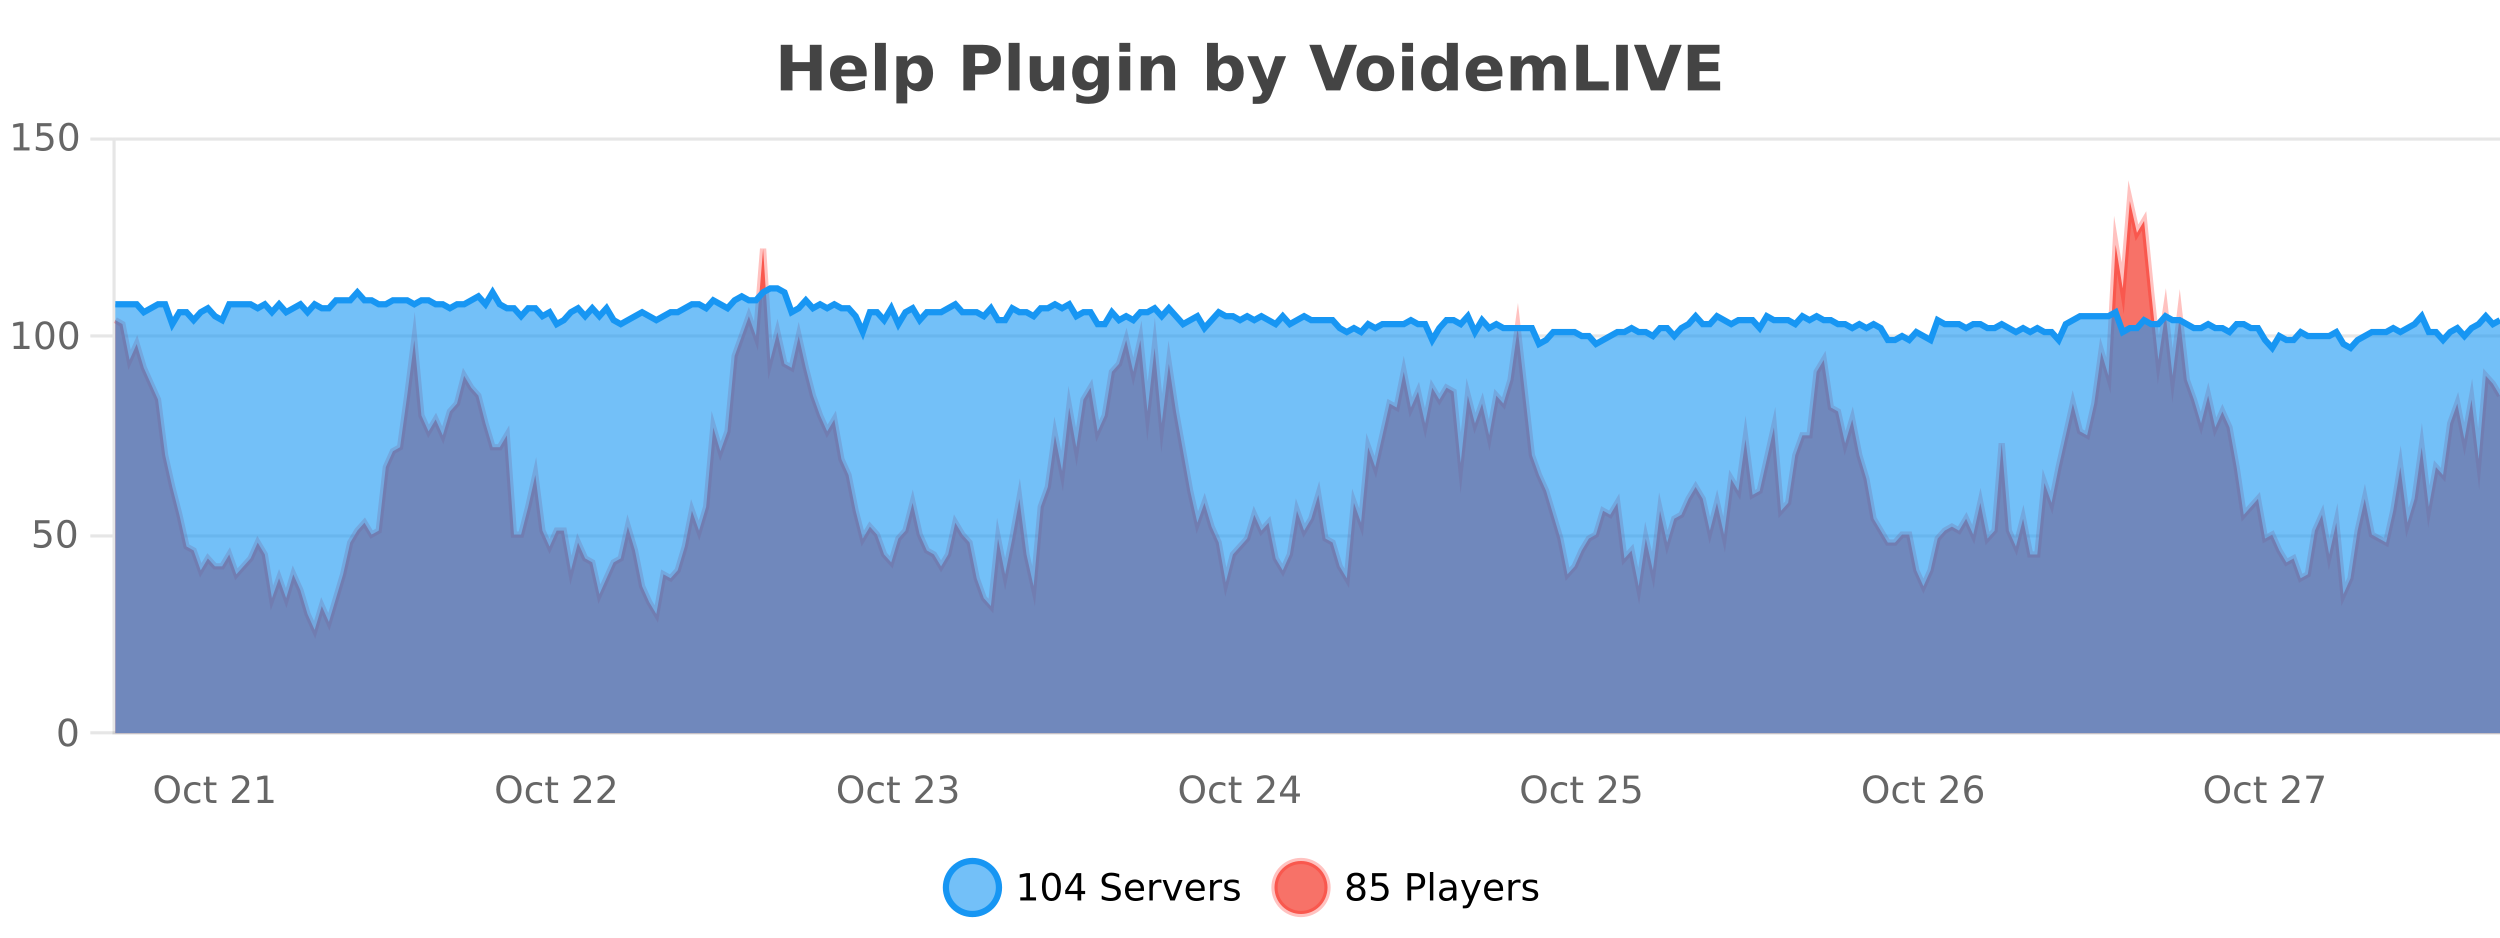 <?xml version="1.0" encoding="UTF-8"?>
<svg xmlns="http://www.w3.org/2000/svg" xmlns:xlink="http://www.w3.org/1999/xlink" width="800pt" height="300pt" viewBox="0 0 800 300" version="1.1">
<defs>
<clipPath id="clip1">
  <path d="M 274 263 L 348 263 L 348 300 L 274 300 Z M 274 263 "/>
</clipPath>
<clipPath id="clip2">
  <path d="M 379 263 L 454 263 L 454 300 L 379 300 Z M 379 263 "/>
</clipPath>
<clipPath id="clip3">
  <path d="M 36.906 64 L 800 64 L 800 234.602 L 36.906 234.602 Z M 36.906 64 "/>
</clipPath>
<clipPath id="clip4">
  <path d="M 35.906 43 L 800 43 L 800 230 L 35.906 230 Z M 35.906 43 "/>
</clipPath>
<clipPath id="clip5">
  <path d="M 36.906 92 L 800 92 L 800 234.602 L 36.906 234.602 Z M 36.906 92 "/>
</clipPath>
<clipPath id="clip6">
  <path d="M 35.906 64 L 800 64 L 800 140 L 35.906 140 Z M 35.906 64 "/>
</clipPath>
</defs>
<g id="surface2002021">
<rect x="0" y="0" width="800" height="300" style="fill:rgb(100%,100%,100%);fill-opacity:1;stroke:none;"/>
<path style="fill:none;stroke-width:1;stroke-linecap:butt;stroke-linejoin:miter;stroke:rgb(0%,0%,0%);stroke-opacity:0.098;stroke-miterlimit:10;" d="M 37 234.5 L 800 234.5 "/>
<path style="fill:none;stroke-width:1;stroke-linecap:butt;stroke-linejoin:miter;stroke:rgb(0%,0%,0%);stroke-opacity:0.098;stroke-miterlimit:10;" d="M 28.906 234.5 L 36 234.5 "/>
<path style="fill:none;stroke-width:1;stroke-linecap:butt;stroke-linejoin:miter;stroke:rgb(0%,0%,0%);stroke-opacity:0.098;stroke-miterlimit:10;" d="M 37 171.5 L 800 171.5 "/>
<path style="fill:none;stroke-width:1;stroke-linecap:butt;stroke-linejoin:miter;stroke:rgb(0%,0%,0%);stroke-opacity:0.098;stroke-miterlimit:10;" d="M 28.906 171.5 L 36 171.5 "/>
<path style="fill:none;stroke-width:1;stroke-linecap:butt;stroke-linejoin:miter;stroke:rgb(0%,0%,0%);stroke-opacity:0.098;stroke-miterlimit:10;" d="M 37 107.5 L 800 107.5 "/>
<path style="fill:none;stroke-width:1;stroke-linecap:butt;stroke-linejoin:miter;stroke:rgb(0%,0%,0%);stroke-opacity:0.098;stroke-miterlimit:10;" d="M 28.906 107.5 L 36 107.5 "/>
<path style="fill:none;stroke-width:1;stroke-linecap:butt;stroke-linejoin:miter;stroke:rgb(0%,0%,0%);stroke-opacity:0.098;stroke-miterlimit:10;" d="M 37 44.5 L 800 44.5 "/>
<path style="fill:none;stroke-width:1;stroke-linecap:butt;stroke-linejoin:miter;stroke:rgb(0%,0%,0%);stroke-opacity:0.098;stroke-miterlimit:10;" d="M 28.906 44.5 L 36 44.5 "/>
<path style=" stroke:none;fill-rule:nonzero;fill:rgb(9.02%,58.824%,95.294%);fill-opacity:0.6;" d="M 319.672 284 C 319.672 288.688 315.871 292.484 311.188 292.484 C 306.5 292.484 302.699 288.688 302.699 284 C 302.699 279.312 306.5 275.516 311.188 275.516 C 315.871 275.516 319.672 279.312 319.672 284 Z M 319.672 284 "/>
<g clip-path="url(#clip1)" clip-rule="nonzero">
<path style="fill:none;stroke-width:2;stroke-linecap:butt;stroke-linejoin:miter;stroke:rgb(9.02%,58.824%,95.294%);stroke-opacity:1;stroke-miterlimit:10;" d="M 319.672 284 C 319.672 288.688 315.871 292.484 311.188 292.484 C 306.5 292.484 302.699 288.688 302.699 284 C 302.699 279.312 306.5 275.516 311.188 275.516 C 315.871 275.516 319.672 279.312 319.672 284 Z M 319.672 284 "/>
</g>
<path style=" stroke:none;fill-rule:nonzero;fill:rgb(0%,0%,0%);fill-opacity:1;" d="M 326.484 287.156 L 328.422 287.156 L 328.422 280.484 L 326.312 280.906 L 326.312 279.828 L 328.406 279.406 L 329.594 279.406 L 329.594 287.156 L 331.531 287.156 L 331.531 288.156 L 326.484 288.156 Z M 336.449 280.188 C 335.844 280.188 335.387 280.492 335.074 281.094 C 334.77 281.688 334.621 282.59 334.621 283.797 C 334.621 284.996 334.77 285.898 335.074 286.5 C 335.387 287.094 335.844 287.391 336.449 287.391 C 337.062 287.391 337.52 287.094 337.824 286.5 C 338.137 285.898 338.293 284.996 338.293 283.797 C 338.293 282.59 338.137 281.688 337.824 281.094 C 337.52 280.492 337.062 280.188 336.449 280.188 Z M 336.449 279.25 C 337.426 279.25 338.176 279.641 338.699 280.422 C 339.219 281.195 339.48 282.32 339.48 283.797 C 339.48 285.266 339.219 286.391 338.699 287.172 C 338.176 287.945 337.426 288.328 336.449 288.328 C 335.469 288.328 334.719 287.945 334.199 287.172 C 333.688 286.391 333.434 285.266 333.434 283.797 C 333.434 282.32 333.688 281.195 334.199 280.422 C 334.719 279.641 335.469 279.25 336.449 279.25 Z M 344.805 280.438 L 341.82 285.109 L 344.805 285.109 Z M 344.492 279.406 L 345.992 279.406 L 345.992 285.109 L 347.242 285.109 L 347.242 286.094 L 345.992 286.094 L 345.992 288.156 L 344.805 288.156 L 344.805 286.094 L 340.867 286.094 L 340.867 284.953 Z M 358.141 279.688 L 358.141 280.844 C 357.691 280.637 357.266 280.48 356.859 280.375 C 356.461 280.262 356.082 280.203 355.719 280.203 C 355.07 280.203 354.57 280.328 354.219 280.578 C 353.875 280.828 353.703 281.188 353.703 281.656 C 353.703 282.043 353.816 282.336 354.047 282.531 C 354.273 282.73 354.719 282.887 355.375 283 L 356.078 283.156 C 356.961 283.324 357.613 283.621 358.031 284.047 C 358.457 284.465 358.672 285.027 358.672 285.734 C 358.672 286.59 358.383 287.234 357.812 287.672 C 357.25 288.109 356.414 288.328 355.312 288.328 C 354.906 288.328 354.469 288.281 354 288.188 C 353.531 288.094 353.047 287.953 352.547 287.766 L 352.547 286.547 C 353.023 286.82 353.492 287.023 353.953 287.156 C 354.422 287.293 354.875 287.359 355.312 287.359 C 355.988 287.359 356.508 287.23 356.875 286.969 C 357.25 286.699 357.438 286.32 357.438 285.828 C 357.438 285.402 357.301 285.07 357.031 284.828 C 356.77 284.578 356.336 284.398 355.734 284.281 L 355.016 284.141 C 354.129 283.965 353.488 283.688 353.094 283.312 C 352.707 282.938 352.516 282.418 352.516 281.75 C 352.516 280.969 352.785 280.359 353.328 279.922 C 353.867 279.477 354.617 279.25 355.578 279.25 C 355.992 279.25 356.41 279.289 356.828 279.359 C 357.254 279.434 357.691 279.543 358.141 279.688 Z M 366.086 284.609 L 366.086 285.125 L 361.117 285.125 C 361.168 285.875 361.391 286.445 361.789 286.828 C 362.195 287.215 362.75 287.406 363.461 287.406 C 363.875 287.406 364.277 287.359 364.664 287.266 C 365.059 287.164 365.449 287.008 365.836 286.797 L 365.836 287.828 C 365.438 287.984 365.039 288.105 364.633 288.188 C 364.227 288.281 363.812 288.328 363.398 288.328 C 362.355 288.328 361.527 288.027 360.914 287.422 C 360.297 286.809 359.992 285.98 359.992 284.938 C 359.992 283.867 360.281 283.016 360.867 282.391 C 361.449 281.758 362.23 281.438 363.211 281.438 C 364.094 281.438 364.793 281.727 365.305 282.297 C 365.824 282.859 366.086 283.633 366.086 284.609 Z M 365.008 284.281 C 364.996 283.699 364.828 283.23 364.508 282.875 C 364.184 282.523 363.758 282.344 363.227 282.344 C 362.621 282.344 362.137 282.516 361.773 282.859 C 361.418 283.203 361.215 283.684 361.164 284.297 Z M 371.656 282.594 C 371.531 282.531 371.395 282.484 371.25 282.453 C 371.113 282.414 370.957 282.391 370.781 282.391 C 370.176 282.391 369.707 282.59 369.375 282.984 C 369.051 283.383 368.891 283.953 368.891 284.703 L 368.891 288.156 L 367.812 288.156 L 367.812 281.594 L 368.891 281.594 L 368.891 282.609 C 369.117 282.215 369.414 281.922 369.781 281.734 C 370.145 281.539 370.586 281.438 371.109 281.438 C 371.18 281.438 371.258 281.445 371.344 281.453 C 371.438 281.465 371.535 281.48 371.641 281.5 Z M 372.016 281.594 L 373.156 281.594 L 375.203 287.094 L 377.266 281.594 L 378.406 281.594 L 375.938 288.156 L 374.469 288.156 Z M 385.508 284.609 L 385.508 285.125 L 380.539 285.125 C 380.59 285.875 380.812 286.445 381.211 286.828 C 381.617 287.215 382.172 287.406 382.883 287.406 C 383.297 287.406 383.699 287.359 384.086 287.266 C 384.48 287.164 384.871 287.008 385.258 286.797 L 385.258 287.828 C 384.859 287.984 384.461 288.105 384.055 288.188 C 383.648 288.281 383.234 288.328 382.82 288.328 C 381.777 288.328 380.949 288.027 380.336 287.422 C 379.719 286.809 379.414 285.98 379.414 284.938 C 379.414 283.867 379.703 283.016 380.289 282.391 C 380.871 281.758 381.652 281.438 382.633 281.438 C 383.516 281.438 384.215 281.727 384.727 282.297 C 385.246 282.859 385.508 283.633 385.508 284.609 Z M 384.43 284.281 C 384.418 283.699 384.25 283.23 383.93 282.875 C 383.605 282.523 383.18 282.344 382.648 282.344 C 382.043 282.344 381.559 282.516 381.195 282.859 C 380.84 283.203 380.637 283.684 380.586 284.297 Z M 391.078 282.594 C 390.953 282.531 390.816 282.484 390.672 282.453 C 390.535 282.414 390.379 282.391 390.203 282.391 C 389.598 282.391 389.129 282.59 388.797 282.984 C 388.473 283.383 388.312 283.953 388.312 284.703 L 388.312 288.156 L 387.234 288.156 L 387.234 281.594 L 388.312 281.594 L 388.312 282.609 C 388.539 282.215 388.836 281.922 389.203 281.734 C 389.566 281.539 390.008 281.438 390.531 281.438 C 390.602 281.438 390.68 281.445 390.766 281.453 C 390.859 281.465 390.957 281.48 391.062 281.5 Z M 396.383 281.781 L 396.383 282.812 C 396.078 282.656 395.762 282.543 395.43 282.469 C 395.105 282.387 394.766 282.344 394.414 282.344 C 393.883 282.344 393.48 282.43 393.211 282.594 C 392.938 282.75 392.805 282.996 392.805 283.328 C 392.805 283.578 392.898 283.777 393.086 283.922 C 393.281 284.059 393.672 284.188 394.258 284.312 L 394.617 284.406 C 395.387 284.562 395.934 284.793 396.258 285.094 C 396.578 285.398 396.742 285.812 396.742 286.344 C 396.742 286.961 396.496 287.445 396.008 287.797 C 395.527 288.152 394.867 288.328 394.023 288.328 C 393.668 288.328 393.297 288.289 392.914 288.219 C 392.539 288.156 392.141 288.059 391.727 287.922 L 391.727 286.797 C 392.121 287.008 392.512 287.164 392.898 287.266 C 393.281 287.371 393.668 287.422 394.055 287.422 C 394.555 287.422 394.938 287.34 395.211 287.172 C 395.492 286.996 395.633 286.746 395.633 286.422 C 395.633 286.133 395.531 285.906 395.336 285.75 C 395.137 285.594 394.703 285.445 394.039 285.297 L 393.664 285.219 C 392.996 285.074 392.512 284.855 392.211 284.562 C 391.918 284.273 391.773 283.875 391.773 283.375 C 391.773 282.75 391.992 282.273 392.43 281.938 C 392.867 281.605 393.484 281.438 394.289 281.438 C 394.684 281.438 395.059 281.469 395.414 281.531 C 395.766 281.586 396.09 281.668 396.383 281.781 Z M 321.188 277.016 "/>
<path style=" stroke:none;fill-rule:nonzero;fill:rgb(96.863%,44.706%,40.784%);fill-opacity:1;" d="M 424.809 284 C 424.809 288.688 421.008 292.484 416.32 292.484 C 411.637 292.484 407.836 288.688 407.836 284 C 407.836 279.312 411.637 275.516 416.32 275.516 C 421.008 275.516 424.809 279.312 424.809 284 Z M 424.809 284 "/>
<g clip-path="url(#clip2)" clip-rule="nonzero">
<path style="fill:none;stroke-width:2;stroke-linecap:butt;stroke-linejoin:miter;stroke:rgb(100%,4.706%,0%);stroke-opacity:0.247;stroke-miterlimit:10;" d="M 424.809 284 C 424.809 288.688 421.008 292.484 416.32 292.484 C 411.637 292.484 407.836 288.688 407.836 284 C 407.836 279.312 411.637 275.516 416.32 275.516 C 421.008 275.516 424.809 279.312 424.809 284 Z M 424.809 284 "/>
</g>
<path style=" stroke:none;fill-rule:nonzero;fill:rgb(0%,0%,0%);fill-opacity:1;" d="M 433.945 284 C 433.383 284 432.938 284.152 432.617 284.453 C 432.293 284.758 432.133 285.168 432.133 285.688 C 432.133 286.219 432.293 286.637 432.617 286.938 C 432.938 287.242 433.383 287.391 433.945 287.391 C 434.508 287.391 434.949 287.242 435.273 286.938 C 435.594 286.637 435.758 286.219 435.758 285.688 C 435.758 285.168 435.594 284.758 435.273 284.453 C 434.961 284.152 434.516 284 433.945 284 Z M 432.758 283.5 C 432.258 283.375 431.859 283.141 431.57 282.797 C 431.289 282.445 431.148 282.016 431.148 281.516 C 431.148 280.82 431.398 280.266 431.898 279.859 C 432.398 279.453 433.078 279.25 433.945 279.25 C 434.82 279.25 435.5 279.453 435.992 279.859 C 436.492 280.266 436.742 280.82 436.742 281.516 C 436.742 282.016 436.602 282.445 436.32 282.797 C 436.039 283.141 435.641 283.375 435.133 283.5 C 435.703 283.637 436.148 283.898 436.461 284.281 C 436.781 284.668 436.945 285.137 436.945 285.688 C 436.945 286.543 436.684 287.199 436.164 287.656 C 435.652 288.105 434.914 288.328 433.945 288.328 C 432.984 288.328 432.246 288.105 431.727 287.656 C 431.203 287.199 430.945 286.543 430.945 285.688 C 430.945 285.137 431.105 284.668 431.43 284.281 C 431.75 283.898 432.195 283.637 432.758 283.5 Z M 432.336 281.625 C 432.336 282.086 432.477 282.438 432.758 282.688 C 433.039 282.938 433.434 283.062 433.945 283.062 C 434.453 283.062 434.852 282.938 435.133 282.688 C 435.422 282.438 435.57 282.086 435.57 281.625 C 435.57 281.18 435.422 280.828 435.133 280.578 C 434.852 280.32 434.453 280.188 433.945 280.188 C 433.434 280.188 433.039 280.32 432.758 280.578 C 432.477 280.828 432.336 281.18 432.336 281.625 Z M 439.066 279.406 L 443.707 279.406 L 443.707 280.406 L 440.145 280.406 L 440.145 282.547 C 440.32 282.484 440.492 282.445 440.66 282.422 C 440.836 282.391 441.008 282.375 441.176 282.375 C 442.152 282.375 442.93 282.648 443.504 283.188 C 444.074 283.719 444.363 284.438 444.363 285.344 C 444.363 286.293 444.066 287.027 443.473 287.547 C 442.887 288.07 442.066 288.328 441.004 288.328 C 440.629 288.328 440.246 288.297 439.863 288.234 C 439.488 288.172 439.098 288.078 438.691 287.953 L 438.691 286.766 C 439.043 286.953 439.41 287.094 439.785 287.188 C 440.16 287.281 440.555 287.328 440.973 287.328 C 441.648 287.328 442.184 287.152 442.582 286.797 C 442.977 286.445 443.176 285.961 443.176 285.344 C 443.176 284.742 442.977 284.262 442.582 283.906 C 442.184 283.555 441.648 283.375 440.973 283.375 C 440.66 283.375 440.34 283.414 440.02 283.484 C 439.707 283.547 439.387 283.652 439.066 283.797 Z M 451.578 280.375 L 451.578 283.672 L 453.062 283.672 C 453.613 283.672 454.039 283.531 454.344 283.25 C 454.645 282.961 454.797 282.547 454.797 282.016 C 454.797 281.496 454.645 281.094 454.344 280.812 C 454.039 280.523 453.613 280.375 453.062 280.375 Z M 450.391 279.406 L 453.062 279.406 C 454.051 279.406 454.797 279.633 455.297 280.078 C 455.797 280.516 456.047 281.164 456.047 282.016 C 456.047 282.883 455.797 283.539 455.297 283.984 C 454.797 284.422 454.051 284.641 453.062 284.641 L 451.578 284.641 L 451.578 288.156 L 450.391 288.156 Z M 457.578 279.031 L 458.656 279.031 L 458.656 288.156 L 457.578 288.156 Z M 463.898 284.859 C 463.031 284.859 462.43 284.961 462.086 285.156 C 461.75 285.355 461.586 285.695 461.586 286.172 C 461.586 286.559 461.711 286.867 461.961 287.094 C 462.219 287.312 462.562 287.422 462.992 287.422 C 463.594 287.422 464.074 287.215 464.43 286.797 C 464.793 286.371 464.977 285.805 464.977 285.094 L 464.977 284.859 Z M 466.055 284.406 L 466.055 288.156 L 464.977 288.156 L 464.977 287.156 C 464.727 287.555 464.418 287.852 464.055 288.047 C 463.688 288.234 463.242 288.328 462.711 288.328 C 462.031 288.328 461.496 288.141 461.102 287.766 C 460.703 287.383 460.508 286.875 460.508 286.25 C 460.508 285.512 460.75 284.953 461.242 284.578 C 461.742 284.203 462.48 284.016 463.461 284.016 L 464.977 284.016 L 464.977 283.906 C 464.977 283.406 464.809 283.023 464.477 282.75 C 464.152 282.48 463.699 282.344 463.117 282.344 C 462.742 282.344 462.371 282.391 462.008 282.484 C 461.652 282.578 461.312 282.715 460.992 282.891 L 460.992 281.891 C 461.387 281.734 461.766 281.621 462.133 281.547 C 462.508 281.477 462.871 281.438 463.227 281.438 C 464.172 281.438 464.883 281.684 465.352 282.172 C 465.82 282.664 466.055 283.406 466.055 284.406 Z M 471 288.766 C 470.695 289.547 470.398 290.055 470.109 290.297 C 469.816 290.535 469.43 290.656 468.953 290.656 L 468.094 290.656 L 468.094 289.75 L 468.719 289.75 C 469.02 289.75 469.25 289.676 469.406 289.531 C 469.57 289.395 469.754 289.066 469.953 288.547 L 470.156 288.047 L 467.5 281.594 L 468.641 281.594 L 470.688 286.719 L 472.75 281.594 L 473.891 281.594 Z M 480.992 284.609 L 480.992 285.125 L 476.023 285.125 C 476.074 285.875 476.297 286.445 476.695 286.828 C 477.102 287.215 477.656 287.406 478.367 287.406 C 478.781 287.406 479.184 287.359 479.57 287.266 C 479.965 287.164 480.355 287.008 480.742 286.797 L 480.742 287.828 C 480.344 287.984 479.945 288.105 479.539 288.188 C 479.133 288.281 478.719 288.328 478.305 288.328 C 477.262 288.328 476.434 288.027 475.82 287.422 C 475.203 286.809 474.898 285.98 474.898 284.938 C 474.898 283.867 475.188 283.016 475.773 282.391 C 476.355 281.758 477.137 281.438 478.117 281.438 C 479 281.438 479.699 281.727 480.211 282.297 C 480.73 282.859 480.992 283.633 480.992 284.609 Z M 479.914 284.281 C 479.902 283.699 479.734 283.23 479.414 282.875 C 479.09 282.523 478.664 282.344 478.133 282.344 C 477.527 282.344 477.043 282.516 476.68 282.859 C 476.324 283.203 476.121 283.684 476.07 284.297 Z M 486.562 282.594 C 486.438 282.531 486.301 282.484 486.156 282.453 C 486.02 282.414 485.863 282.391 485.688 282.391 C 485.082 282.391 484.613 282.59 484.281 282.984 C 483.957 283.383 483.797 283.953 483.797 284.703 L 483.797 288.156 L 482.719 288.156 L 482.719 281.594 L 483.797 281.594 L 483.797 282.609 C 484.023 282.215 484.32 281.922 484.688 281.734 C 485.051 281.539 485.492 281.438 486.016 281.438 C 486.086 281.438 486.164 281.445 486.25 281.453 C 486.344 281.465 486.441 281.48 486.547 281.5 Z M 491.875 281.781 L 491.875 282.812 C 491.57 282.656 491.254 282.543 490.922 282.469 C 490.598 282.387 490.258 282.344 489.906 282.344 C 489.375 282.344 488.973 282.43 488.703 282.594 C 488.43 282.75 488.297 282.996 488.297 283.328 C 488.297 283.578 488.391 283.777 488.578 283.922 C 488.773 284.059 489.164 284.188 489.75 284.312 L 490.109 284.406 C 490.879 284.562 491.426 284.793 491.75 285.094 C 492.07 285.398 492.234 285.812 492.234 286.344 C 492.234 286.961 491.988 287.445 491.5 287.797 C 491.02 288.152 490.359 288.328 489.516 288.328 C 489.16 288.328 488.789 288.289 488.406 288.219 C 488.031 288.156 487.633 288.059 487.219 287.922 L 487.219 286.797 C 487.613 287.008 488.004 287.164 488.391 287.266 C 488.773 287.371 489.16 287.422 489.547 287.422 C 490.047 287.422 490.43 287.34 490.703 287.172 C 490.984 286.996 491.125 286.746 491.125 286.422 C 491.125 286.133 491.023 285.906 490.828 285.75 C 490.629 285.594 490.195 285.445 489.531 285.297 L 489.156 285.219 C 488.488 285.074 488.004 284.855 487.703 284.562 C 487.41 284.273 487.266 283.875 487.266 283.375 C 487.266 282.75 487.484 282.273 487.922 281.938 C 488.359 281.605 488.977 281.438 489.781 281.438 C 490.176 281.438 490.551 281.469 490.906 281.531 C 491.258 281.586 491.582 281.668 491.875 281.781 Z M 426.32 277.016 "/>
<path style=" stroke:none;fill-rule:nonzero;fill:rgb(26.667%,26.667%,26.667%);fill-opacity:1;" d="M 249.844 14.344 L 253.594 14.344 L 253.594 19.891 L 259.141 19.891 L 259.141 14.344 L 262.906 14.344 L 262.906 28.922 L 259.141 28.922 L 259.141 22.734 L 253.594 22.734 L 253.594 28.922 L 249.844 28.922 Z M 277.332 23.422 L 277.332 24.422 L 269.16 24.422 C 269.242 25.246 269.539 25.859 270.051 26.266 C 270.559 26.672 271.27 26.875 272.176 26.875 C 272.914 26.875 273.668 26.766 274.441 26.547 C 275.211 26.328 276.004 26 276.816 25.562 L 276.816 28.25 C 275.992 28.562 275.164 28.797 274.332 28.953 C 273.508 29.117 272.684 29.203 271.863 29.203 C 269.883 29.203 268.34 28.703 267.238 27.703 C 266.145 26.695 265.598 25.281 265.598 23.469 C 265.598 21.68 266.133 20.273 267.207 19.25 C 268.289 18.23 269.773 17.719 271.66 17.719 C 273.379 17.719 274.754 18.242 275.785 19.281 C 276.816 20.312 277.332 21.695 277.332 23.422 Z M 273.738 22.266 C 273.738 21.602 273.543 21.062 273.16 20.656 C 272.773 20.25 272.27 20.047 271.645 20.047 C 270.965 20.047 270.414 20.242 269.988 20.625 C 269.57 21 269.309 21.547 269.207 22.266 Z M 279.992 13.719 L 283.477 13.719 L 283.477 28.922 L 279.992 28.922 Z M 290.328 27.344 L 290.328 33.078 L 286.844 33.078 L 286.844 17.984 L 290.328 17.984 L 290.328 19.578 C 290.816 18.945 291.352 18.477 291.938 18.172 C 292.52 17.871 293.191 17.719 293.953 17.719 C 295.305 17.719 296.414 18.258 297.281 19.328 C 298.145 20.402 298.578 21.781 298.578 23.469 C 298.578 25.148 298.145 26.523 297.281 27.594 C 296.414 28.668 295.305 29.203 293.953 29.203 C 293.191 29.203 292.52 29.051 291.938 28.75 C 291.352 28.449 290.816 27.98 290.328 27.344 Z M 292.656 20.266 C 291.906 20.266 291.328 20.543 290.922 21.094 C 290.523 21.637 290.328 22.43 290.328 23.469 C 290.328 24.5 290.523 25.293 290.922 25.844 C 291.328 26.398 291.906 26.672 292.656 26.672 C 293.406 26.672 293.977 26.402 294.375 25.859 C 294.77 25.309 294.969 24.512 294.969 23.469 C 294.969 22.43 294.77 21.637 294.375 21.094 C 293.977 20.543 293.406 20.266 292.656 20.266 Z M 308.281 14.344 L 314.516 14.344 C 316.367 14.344 317.789 14.758 318.781 15.578 C 319.781 16.402 320.281 17.574 320.281 19.094 C 320.281 20.625 319.781 21.805 318.781 22.625 C 317.789 23.449 316.367 23.859 314.516 23.859 L 312.031 23.859 L 312.031 28.922 L 308.281 28.922 Z M 312.031 17.062 L 312.031 21.141 L 314.109 21.141 C 314.836 21.141 315.398 20.965 315.797 20.609 C 316.203 20.258 316.406 19.75 316.406 19.094 C 316.406 18.449 316.203 17.949 315.797 17.594 C 315.398 17.242 314.836 17.062 314.109 17.062 Z M 322.781 13.719 L 326.266 13.719 L 326.266 28.922 L 322.781 28.922 Z M 329.516 24.656 L 329.516 17.984 L 333.031 17.984 L 333.031 19.078 C 333.031 19.672 333.023 20.418 333.016 21.312 C 333.016 22.211 333.016 22.805 333.016 23.094 C 333.016 23.98 333.035 24.617 333.078 25 C 333.129 25.387 333.207 25.668 333.312 25.844 C 333.457 26.074 333.645 26.25 333.875 26.375 C 334.102 26.5 334.367 26.562 334.672 26.562 C 335.398 26.562 335.973 26.281 336.391 25.719 C 336.805 25.156 337.016 24.383 337.016 23.391 L 337.016 17.984 L 340.516 17.984 L 340.516 28.922 L 337.016 28.922 L 337.016 27.344 C 336.484 27.98 335.922 28.449 335.328 28.75 C 334.742 29.051 334.098 29.203 333.391 29.203 C 332.129 29.203 331.164 28.82 330.5 28.047 C 329.844 27.266 329.516 26.137 329.516 24.656 Z M 351.312 27.062 C 350.832 27.699 350.301 28.168 349.719 28.469 C 349.133 28.773 348.461 28.922 347.703 28.922 C 346.367 28.922 345.266 28.398 344.391 27.344 C 343.523 26.293 343.094 24.953 343.094 23.328 C 343.094 21.695 343.523 20.355 344.391 19.312 C 345.266 18.262 346.367 17.734 347.703 17.734 C 348.461 17.734 349.133 17.887 349.719 18.188 C 350.301 18.492 350.832 18.965 351.312 19.609 L 351.312 17.984 L 354.828 17.984 L 354.828 27.812 C 354.828 29.57 354.27 30.914 353.156 31.844 C 352.051 32.77 350.441 33.234 348.328 33.234 C 347.648 33.234 346.988 33.18 346.344 33.078 C 345.707 32.973 345.066 32.816 344.422 32.609 L 344.422 29.875 C 345.035 30.227 345.633 30.488 346.219 30.656 C 346.801 30.832 347.391 30.922 347.984 30.922 C 349.129 30.922 349.969 30.672 350.5 30.172 C 351.039 29.672 351.312 28.887 351.312 27.812 Z M 349 20.266 C 348.281 20.266 347.719 20.531 347.312 21.062 C 346.906 21.594 346.703 22.352 346.703 23.328 C 346.703 24.328 346.895 25.09 347.281 25.609 C 347.676 26.121 348.25 26.375 349 26.375 C 349.727 26.375 350.297 26.109 350.703 25.578 C 351.109 25.047 351.312 24.297 351.312 23.328 C 351.312 22.352 351.109 21.594 350.703 21.062 C 350.297 20.531 349.727 20.266 349 20.266 Z M 358.195 17.984 L 361.68 17.984 L 361.68 28.922 L 358.195 28.922 Z M 358.195 13.719 L 361.68 13.719 L 361.68 16.578 L 358.195 16.578 Z M 376.031 22.266 L 376.031 28.922 L 372.516 28.922 L 372.516 23.828 C 372.516 22.883 372.492 22.23 372.453 21.875 C 372.41 21.512 372.336 21.246 372.234 21.078 C 372.098 20.852 371.91 20.672 371.672 20.547 C 371.441 20.422 371.176 20.359 370.875 20.359 C 370.145 20.359 369.57 20.641 369.156 21.203 C 368.738 21.766 368.531 22.547 368.531 23.547 L 368.531 28.922 L 365.047 28.922 L 365.047 17.984 L 368.531 17.984 L 368.531 19.578 C 369.062 18.945 369.625 18.477 370.219 18.172 C 370.812 17.871 371.461 17.719 372.172 17.719 C 373.441 17.719 374.398 18.109 375.047 18.891 C 375.703 19.664 376.031 20.789 376.031 22.266 Z M 392.062 26.672 C 392.812 26.672 393.383 26.402 393.781 25.859 C 394.176 25.309 394.375 24.512 394.375 23.469 C 394.375 22.43 394.176 21.637 393.781 21.094 C 393.383 20.543 392.812 20.266 392.062 20.266 C 391.312 20.266 390.734 20.543 390.328 21.094 C 389.93 21.637 389.734 22.43 389.734 23.469 C 389.734 24.5 389.93 25.293 390.328 25.844 C 390.734 26.398 391.312 26.672 392.062 26.672 Z M 389.734 19.578 C 390.223 18.945 390.758 18.477 391.344 18.172 C 391.926 17.871 392.598 17.719 393.359 17.719 C 394.711 17.719 395.82 18.258 396.688 19.328 C 397.551 20.402 397.984 21.781 397.984 23.469 C 397.984 25.148 397.551 26.523 396.688 27.594 C 395.82 28.668 394.711 29.203 393.359 29.203 C 392.598 29.203 391.926 29.051 391.344 28.75 C 390.758 28.449 390.223 27.98 389.734 27.344 L 389.734 28.922 L 386.25 28.922 L 386.25 13.719 L 389.734 13.719 Z M 399.129 17.984 L 402.613 17.984 L 405.566 25.406 L 408.066 17.984 L 411.551 17.984 L 406.957 29.953 C 406.496 31.172 405.957 32.02 405.332 32.5 C 404.715 32.988 403.91 33.234 402.91 33.234 L 400.879 33.234 L 400.879 30.938 L 401.973 30.938 C 402.566 30.938 402.996 30.844 403.27 30.656 C 403.539 30.469 403.746 30.129 403.895 29.641 L 404.004 29.344 Z M 418.973 14.344 L 422.754 14.344 L 426.629 25.109 L 430.488 14.344 L 434.254 14.344 L 428.863 28.922 L 424.379 28.922 Z M 440.156 20.219 C 439.375 20.219 438.781 20.5 438.375 21.062 C 437.969 21.617 437.766 22.418 437.766 23.469 C 437.766 24.512 437.969 25.312 438.375 25.875 C 438.781 26.43 439.375 26.703 440.156 26.703 C 440.914 26.703 441.492 26.43 441.891 25.875 C 442.297 25.312 442.5 24.512 442.5 23.469 C 442.5 22.418 442.297 21.617 441.891 21.062 C 441.492 20.5 440.914 20.219 440.156 20.219 Z M 440.156 17.719 C 442.031 17.719 443.492 18.23 444.547 19.25 C 445.609 20.262 446.141 21.668 446.141 23.469 C 446.141 25.262 445.609 26.668 444.547 27.688 C 443.492 28.699 442.031 29.203 440.156 29.203 C 438.258 29.203 436.781 28.699 435.719 27.688 C 434.656 26.668 434.125 25.262 434.125 23.469 C 434.125 21.668 434.656 20.262 435.719 19.25 C 436.781 18.23 438.258 17.719 440.156 17.719 Z M 448.691 17.984 L 452.176 17.984 L 452.176 28.922 L 448.691 28.922 Z M 448.691 13.719 L 452.176 13.719 L 452.176 16.578 L 448.691 16.578 Z M 462.984 19.578 L 462.984 13.719 L 466.5 13.719 L 466.5 28.922 L 462.984 28.922 L 462.984 27.344 C 462.504 27.992 461.973 28.465 461.391 28.766 C 460.805 29.055 460.133 29.203 459.375 29.203 C 458.031 29.203 456.926 28.668 456.062 27.594 C 455.195 26.523 454.766 25.148 454.766 23.469 C 454.766 21.781 455.195 20.402 456.062 19.328 C 456.926 18.258 458.031 17.719 459.375 17.719 C 460.133 17.719 460.805 17.871 461.391 18.172 C 461.973 18.477 462.504 18.945 462.984 19.578 Z M 460.672 26.672 C 461.422 26.672 461.992 26.402 462.391 25.859 C 462.785 25.309 462.984 24.512 462.984 23.469 C 462.984 22.43 462.785 21.637 462.391 21.094 C 461.992 20.543 461.422 20.266 460.672 20.266 C 459.93 20.266 459.363 20.543 458.969 21.094 C 458.57 21.637 458.375 22.43 458.375 23.469 C 458.375 24.512 458.57 25.309 458.969 25.859 C 459.363 26.402 459.93 26.672 460.672 26.672 Z M 480.77 23.422 L 480.77 24.422 L 472.598 24.422 C 472.68 25.246 472.977 25.859 473.488 26.266 C 473.996 26.672 474.707 26.875 475.613 26.875 C 476.352 26.875 477.105 26.766 477.879 26.547 C 478.648 26.328 479.441 26 480.254 25.562 L 480.254 28.25 C 479.43 28.562 478.602 28.797 477.77 28.953 C 476.945 29.117 476.121 29.203 475.301 29.203 C 473.32 29.203 471.777 28.703 470.676 27.703 C 469.582 26.695 469.035 25.281 469.035 23.469 C 469.035 21.68 469.57 20.273 470.645 19.25 C 471.727 18.23 473.211 17.719 475.098 17.719 C 476.816 17.719 478.191 18.242 479.223 19.281 C 480.254 20.312 480.77 21.695 480.77 23.422 Z M 477.176 22.266 C 477.176 21.602 476.98 21.062 476.598 20.656 C 476.211 20.25 475.707 20.047 475.082 20.047 C 474.402 20.047 473.852 20.242 473.426 20.625 C 473.008 21 472.746 21.547 472.645 22.266 Z M 493.555 19.797 C 494 19.121 494.527 18.605 495.133 18.25 C 495.746 17.898 496.418 17.719 497.148 17.719 C 498.398 17.719 499.352 18.109 500.008 18.891 C 500.672 19.664 501.008 20.789 501.008 22.266 L 501.008 28.922 L 497.492 28.922 L 497.492 23.219 C 497.492 23.137 497.492 23.047 497.492 22.953 C 497.5 22.859 497.508 22.73 497.508 22.562 C 497.508 21.793 497.391 21.234 497.164 20.891 C 496.934 20.539 496.562 20.359 496.055 20.359 C 495.398 20.359 494.887 20.637 494.523 21.188 C 494.156 21.73 493.969 22.516 493.961 23.547 L 493.961 28.922 L 490.445 28.922 L 490.445 23.219 C 490.445 22.012 490.34 21.234 490.133 20.891 C 489.922 20.539 489.555 20.359 489.023 20.359 C 488.344 20.359 487.824 20.637 487.461 21.188 C 487.094 21.73 486.914 22.516 486.914 23.547 L 486.914 28.922 L 483.398 28.922 L 483.398 17.984 L 486.914 17.984 L 486.914 19.578 C 487.352 18.965 487.844 18.5 488.398 18.188 C 488.949 17.875 489.562 17.719 490.242 17.719 C 490.992 17.719 491.656 17.902 492.242 18.266 C 492.824 18.633 493.262 19.141 493.555 19.797 Z M 504.422 14.344 L 508.172 14.344 L 508.172 26.078 L 514.781 26.078 L 514.781 28.922 L 504.422 28.922 Z M 517.168 14.344 L 520.918 14.344 L 520.918 28.922 L 517.168 28.922 Z M 522.859 14.344 L 526.641 14.344 L 530.516 25.109 L 534.375 14.344 L 538.141 14.344 L 532.75 28.922 L 528.266 28.922 Z M 540.086 14.344 L 550.227 14.344 L 550.227 17.188 L 543.836 17.188 L 543.836 19.891 L 549.852 19.891 L 549.852 22.734 L 543.836 22.734 L 543.836 26.078 L 550.445 26.078 L 550.445 28.922 L 540.086 28.922 Z M 248 10.359 "/>
<path style="fill:none;stroke-width:1;stroke-linecap:butt;stroke-linejoin:miter;stroke:rgb(0%,0%,0%);stroke-opacity:0.098;stroke-miterlimit:10;" d="M 36 234.5 L 801 234.5 "/>
<path style=" stroke:none;fill-rule:nonzero;fill:rgb(40%,40%,40%);fill-opacity:1;" d="M 53.527 249 C 52.66 249 51.973 249.324 51.465 249.969 C 50.965 250.605 50.715 251.48 50.715 252.594 C 50.715 253.688 50.965 254.559 51.465 255.203 C 51.973 255.84 52.66 256.156 53.527 256.156 C 54.379 256.156 55.059 255.84 55.559 255.203 C 56.066 254.559 56.324 253.688 56.324 252.594 C 56.324 251.48 56.066 250.605 55.559 249.969 C 55.059 249.324 54.379 249 53.527 249 Z M 53.527 248.047 C 54.746 248.047 55.719 248.461 56.449 249.281 C 57.188 250.105 57.559 251.211 57.559 252.594 C 57.559 253.969 57.188 255.07 56.449 255.891 C 55.719 256.715 54.746 257.125 53.527 257.125 C 52.297 257.125 51.312 256.715 50.574 255.891 C 49.832 255.07 49.465 253.969 49.465 252.594 C 49.465 251.211 49.832 250.105 50.574 249.281 C 51.312 248.461 52.297 248.047 53.527 248.047 Z M 64.098 250.641 L 64.098 251.656 C 63.785 251.48 63.477 251.352 63.176 251.266 C 62.871 251.184 62.566 251.141 62.254 251.141 C 61.543 251.141 60.996 251.367 60.613 251.812 C 60.227 252.25 60.035 252.871 60.035 253.672 C 60.035 254.477 60.227 255.102 60.613 255.547 C 60.996 255.984 61.543 256.203 62.254 256.203 C 62.566 256.203 62.871 256.164 63.176 256.078 C 63.477 255.996 63.785 255.871 64.098 255.703 L 64.098 256.703 C 63.793 256.84 63.48 256.945 63.16 257.016 C 62.836 257.086 62.492 257.125 62.129 257.125 C 61.137 257.125 60.352 256.82 59.77 256.203 C 59.184 255.578 58.895 254.734 58.895 253.672 C 58.895 252.609 59.184 251.773 59.77 251.156 C 60.363 250.543 61.176 250.234 62.207 250.234 C 62.527 250.234 62.848 250.273 63.16 250.344 C 63.48 250.406 63.793 250.508 64.098 250.641 Z M 67.039 248.531 L 67.039 250.391 L 69.258 250.391 L 69.258 251.234 L 67.039 251.234 L 67.039 254.797 C 67.039 255.328 67.109 255.672 67.258 255.828 C 67.402 255.977 67.699 256.047 68.148 256.047 L 69.258 256.047 L 69.258 256.953 L 68.148 256.953 C 67.312 256.953 66.734 256.797 66.414 256.484 C 66.102 256.172 65.945 255.609 65.945 254.797 L 65.945 251.234 L 65.164 251.234 L 65.164 250.391 L 65.945 250.391 L 65.945 248.531 Z M 75.652 255.953 L 79.793 255.953 L 79.793 256.953 L 74.23 256.953 L 74.23 255.953 C 74.676 255.496 75.285 254.875 76.059 254.094 C 76.84 253.305 77.328 252.793 77.527 252.562 C 77.91 252.148 78.176 251.793 78.324 251.5 C 78.48 251.199 78.559 250.906 78.559 250.625 C 78.559 250.156 78.391 249.777 78.059 249.484 C 77.734 249.195 77.312 249.047 76.793 249.047 C 76.418 249.047 76.02 249.109 75.605 249.234 C 75.199 249.359 74.762 249.559 74.293 249.828 L 74.293 248.625 C 74.77 248.438 75.215 248.297 75.621 248.203 C 76.035 248.102 76.418 248.047 76.762 248.047 C 77.668 248.047 78.391 248.277 78.934 248.734 C 79.473 249.184 79.746 249.789 79.746 250.547 C 79.746 250.902 79.676 251.242 79.543 251.562 C 79.406 251.887 79.16 252.266 78.809 252.703 C 78.703 252.82 78.391 253.148 77.871 253.688 C 77.348 254.23 76.609 254.984 75.652 255.953 Z M 82.477 255.953 L 84.414 255.953 L 84.414 249.281 L 82.305 249.703 L 82.305 248.625 L 84.398 248.203 L 85.586 248.203 L 85.586 255.953 L 87.523 255.953 L 87.523 256.953 L 82.477 256.953 Z M 48.793 245.816 "/>
<path style=" stroke:none;fill-rule:nonzero;fill:rgb(40%,40%,40%);fill-opacity:1;" d="M 162.867 249 C 162 249 161.312 249.324 160.805 249.969 C 160.305 250.605 160.055 251.48 160.055 252.594 C 160.055 253.688 160.305 254.559 160.805 255.203 C 161.312 255.84 162 256.156 162.867 256.156 C 163.719 256.156 164.398 255.84 164.898 255.203 C 165.406 254.559 165.664 253.688 165.664 252.594 C 165.664 251.48 165.406 250.605 164.898 249.969 C 164.398 249.324 163.719 249 162.867 249 Z M 162.867 248.047 C 164.086 248.047 165.059 248.461 165.789 249.281 C 166.527 250.105 166.898 251.211 166.898 252.594 C 166.898 253.969 166.527 255.07 165.789 255.891 C 165.059 256.715 164.086 257.125 162.867 257.125 C 161.637 257.125 160.652 256.715 159.914 255.891 C 159.172 255.07 158.805 253.969 158.805 252.594 C 158.805 251.211 159.172 250.105 159.914 249.281 C 160.652 248.461 161.637 248.047 162.867 248.047 Z M 173.438 250.641 L 173.438 251.656 C 173.125 251.48 172.816 251.352 172.516 251.266 C 172.211 251.184 171.906 251.141 171.594 251.141 C 170.883 251.141 170.336 251.367 169.953 251.812 C 169.566 252.25 169.375 252.871 169.375 253.672 C 169.375 254.477 169.566 255.102 169.953 255.547 C 170.336 255.984 170.883 256.203 171.594 256.203 C 171.906 256.203 172.211 256.164 172.516 256.078 C 172.816 255.996 173.125 255.871 173.438 255.703 L 173.438 256.703 C 173.133 256.84 172.82 256.945 172.5 257.016 C 172.176 257.086 171.832 257.125 171.469 257.125 C 170.477 257.125 169.691 256.82 169.109 256.203 C 168.523 255.578 168.234 254.734 168.234 253.672 C 168.234 252.609 168.523 251.773 169.109 251.156 C 169.703 250.543 170.516 250.234 171.547 250.234 C 171.867 250.234 172.188 250.273 172.5 250.344 C 172.82 250.406 173.133 250.508 173.438 250.641 Z M 176.379 248.531 L 176.379 250.391 L 178.598 250.391 L 178.598 251.234 L 176.379 251.234 L 176.379 254.797 C 176.379 255.328 176.449 255.672 176.598 255.828 C 176.742 255.977 177.039 256.047 177.488 256.047 L 178.598 256.047 L 178.598 256.953 L 177.488 256.953 C 176.652 256.953 176.074 256.797 175.754 256.484 C 175.441 256.172 175.285 255.609 175.285 254.797 L 175.285 251.234 L 174.504 251.234 L 174.504 250.391 L 175.285 250.391 L 175.285 248.531 Z M 184.992 255.953 L 189.133 255.953 L 189.133 256.953 L 183.57 256.953 L 183.57 255.953 C 184.016 255.496 184.625 254.875 185.398 254.094 C 186.18 253.305 186.668 252.793 186.867 252.562 C 187.25 252.148 187.516 251.793 187.664 251.5 C 187.82 251.199 187.898 250.906 187.898 250.625 C 187.898 250.156 187.73 249.777 187.398 249.484 C 187.074 249.195 186.652 249.047 186.133 249.047 C 185.758 249.047 185.359 249.109 184.945 249.234 C 184.539 249.359 184.102 249.559 183.633 249.828 L 183.633 248.625 C 184.109 248.438 184.555 248.297 184.961 248.203 C 185.375 248.102 185.758 248.047 186.102 248.047 C 187.008 248.047 187.73 248.277 188.273 248.734 C 188.812 249.184 189.086 249.789 189.086 250.547 C 189.086 250.902 189.016 251.242 188.883 251.562 C 188.746 251.887 188.5 252.266 188.148 252.703 C 188.043 252.82 187.73 253.148 187.211 253.688 C 186.688 254.23 185.949 254.984 184.992 255.953 Z M 192.625 255.953 L 196.766 255.953 L 196.766 256.953 L 191.203 256.953 L 191.203 255.953 C 191.648 255.496 192.258 254.875 193.031 254.094 C 193.812 253.305 194.301 252.793 194.5 252.562 C 194.883 252.148 195.148 251.793 195.297 251.5 C 195.453 251.199 195.531 250.906 195.531 250.625 C 195.531 250.156 195.363 249.777 195.031 249.484 C 194.707 249.195 194.285 249.047 193.766 249.047 C 193.391 249.047 192.992 249.109 192.578 249.234 C 192.172 249.359 191.734 249.559 191.266 249.828 L 191.266 248.625 C 191.742 248.438 192.188 248.297 192.594 248.203 C 193.008 248.102 193.391 248.047 193.734 248.047 C 194.641 248.047 195.363 248.277 195.906 248.734 C 196.445 249.184 196.719 249.789 196.719 250.547 C 196.719 250.902 196.648 251.242 196.516 251.562 C 196.379 251.887 196.133 252.266 195.781 252.703 C 195.676 252.82 195.363 253.148 194.844 253.688 C 194.32 254.23 193.582 254.984 192.625 255.953 Z M 158.133 245.816 "/>
<path style=" stroke:none;fill-rule:nonzero;fill:rgb(40%,40%,40%);fill-opacity:1;" d="M 272.207 249 C 271.34 249 270.652 249.324 270.145 249.969 C 269.645 250.605 269.395 251.48 269.395 252.594 C 269.395 253.688 269.645 254.559 270.145 255.203 C 270.652 255.84 271.34 256.156 272.207 256.156 C 273.059 256.156 273.738 255.84 274.238 255.203 C 274.746 254.559 275.004 253.688 275.004 252.594 C 275.004 251.48 274.746 250.605 274.238 249.969 C 273.738 249.324 273.059 249 272.207 249 Z M 272.207 248.047 C 273.426 248.047 274.398 248.461 275.129 249.281 C 275.867 250.105 276.238 251.211 276.238 252.594 C 276.238 253.969 275.867 255.07 275.129 255.891 C 274.398 256.715 273.426 257.125 272.207 257.125 C 270.977 257.125 269.992 256.715 269.254 255.891 C 268.512 255.07 268.145 253.969 268.145 252.594 C 268.145 251.211 268.512 250.105 269.254 249.281 C 269.992 248.461 270.977 248.047 272.207 248.047 Z M 282.777 250.641 L 282.777 251.656 C 282.465 251.48 282.156 251.352 281.855 251.266 C 281.551 251.184 281.246 251.141 280.934 251.141 C 280.223 251.141 279.676 251.367 279.293 251.812 C 278.906 252.25 278.715 252.871 278.715 253.672 C 278.715 254.477 278.906 255.102 279.293 255.547 C 279.676 255.984 280.223 256.203 280.934 256.203 C 281.246 256.203 281.551 256.164 281.855 256.078 C 282.156 255.996 282.465 255.871 282.777 255.703 L 282.777 256.703 C 282.473 256.84 282.16 256.945 281.84 257.016 C 281.516 257.086 281.172 257.125 280.809 257.125 C 279.816 257.125 279.031 256.82 278.449 256.203 C 277.863 255.578 277.574 254.734 277.574 253.672 C 277.574 252.609 277.863 251.773 278.449 251.156 C 279.043 250.543 279.855 250.234 280.887 250.234 C 281.207 250.234 281.527 250.273 281.84 250.344 C 282.16 250.406 282.473 250.508 282.777 250.641 Z M 285.719 248.531 L 285.719 250.391 L 287.938 250.391 L 287.938 251.234 L 285.719 251.234 L 285.719 254.797 C 285.719 255.328 285.789 255.672 285.938 255.828 C 286.082 255.977 286.379 256.047 286.828 256.047 L 287.938 256.047 L 287.938 256.953 L 286.828 256.953 C 285.992 256.953 285.414 256.797 285.094 256.484 C 284.781 256.172 284.625 255.609 284.625 254.797 L 284.625 251.234 L 283.844 251.234 L 283.844 250.391 L 284.625 250.391 L 284.625 248.531 Z M 294.332 255.953 L 298.473 255.953 L 298.473 256.953 L 292.91 256.953 L 292.91 255.953 C 293.355 255.496 293.965 254.875 294.738 254.094 C 295.52 253.305 296.008 252.793 296.207 252.562 C 296.59 252.148 296.855 251.793 297.004 251.5 C 297.16 251.199 297.238 250.906 297.238 250.625 C 297.238 250.156 297.07 249.777 296.738 249.484 C 296.414 249.195 295.992 249.047 295.473 249.047 C 295.098 249.047 294.699 249.109 294.285 249.234 C 293.879 249.359 293.441 249.559 292.973 249.828 L 292.973 248.625 C 293.449 248.438 293.895 248.297 294.301 248.203 C 294.715 248.102 295.098 248.047 295.441 248.047 C 296.348 248.047 297.07 248.277 297.613 248.734 C 298.152 249.184 298.426 249.789 298.426 250.547 C 298.426 250.902 298.355 251.242 298.223 251.562 C 298.086 251.887 297.84 252.266 297.488 252.703 C 297.383 252.82 297.07 253.148 296.551 253.688 C 296.027 254.23 295.289 254.984 294.332 255.953 Z M 304.547 252.234 C 305.109 252.359 305.547 252.617 305.859 253 C 306.18 253.375 306.344 253.844 306.344 254.406 C 306.344 255.273 306.047 255.945 305.453 256.422 C 304.859 256.891 304.016 257.125 302.922 257.125 C 302.555 257.125 302.176 257.086 301.781 257.016 C 301.395 256.945 301 256.836 300.594 256.688 L 300.594 255.547 C 300.914 255.734 301.27 255.883 301.656 255.984 C 302.051 256.078 302.461 256.125 302.891 256.125 C 303.629 256.125 304.191 255.98 304.578 255.688 C 304.973 255.398 305.172 254.969 305.172 254.406 C 305.172 253.898 304.988 253.496 304.625 253.203 C 304.258 252.914 303.758 252.766 303.125 252.766 L 302.094 252.766 L 302.094 251.797 L 303.172 251.797 C 303.742 251.797 304.188 251.684 304.5 251.453 C 304.812 251.215 304.969 250.875 304.969 250.438 C 304.969 249.992 304.805 249.648 304.484 249.406 C 304.172 249.168 303.719 249.047 303.125 249.047 C 302.789 249.047 302.438 249.086 302.062 249.156 C 301.695 249.219 301.289 249.324 300.844 249.469 L 300.844 248.422 C 301.301 248.297 301.723 248.203 302.109 248.141 C 302.504 248.078 302.875 248.047 303.219 248.047 C 304.125 248.047 304.836 248.25 305.359 248.656 C 305.879 249.062 306.141 249.617 306.141 250.312 C 306.141 250.805 306 251.215 305.719 251.547 C 305.445 251.883 305.055 252.109 304.547 252.234 Z M 267.473 245.816 "/>
<path style=" stroke:none;fill-rule:nonzero;fill:rgb(40%,40%,40%);fill-opacity:1;" d="M 381.547 249 C 380.68 249 379.992 249.324 379.484 249.969 C 378.984 250.605 378.734 251.48 378.734 252.594 C 378.734 253.688 378.984 254.559 379.484 255.203 C 379.992 255.84 380.68 256.156 381.547 256.156 C 382.398 256.156 383.078 255.84 383.578 255.203 C 384.086 254.559 384.344 253.688 384.344 252.594 C 384.344 251.48 384.086 250.605 383.578 249.969 C 383.078 249.324 382.398 249 381.547 249 Z M 381.547 248.047 C 382.766 248.047 383.738 248.461 384.469 249.281 C 385.207 250.105 385.578 251.211 385.578 252.594 C 385.578 253.969 385.207 255.07 384.469 255.891 C 383.738 256.715 382.766 257.125 381.547 257.125 C 380.316 257.125 379.332 256.715 378.594 255.891 C 377.852 255.07 377.484 253.969 377.484 252.594 C 377.484 251.211 377.852 250.105 378.594 249.281 C 379.332 248.461 380.316 248.047 381.547 248.047 Z M 392.117 250.641 L 392.117 251.656 C 391.805 251.48 391.496 251.352 391.195 251.266 C 390.891 251.184 390.586 251.141 390.273 251.141 C 389.562 251.141 389.016 251.367 388.633 251.812 C 388.246 252.25 388.055 252.871 388.055 253.672 C 388.055 254.477 388.246 255.102 388.633 255.547 C 389.016 255.984 389.562 256.203 390.273 256.203 C 390.586 256.203 390.891 256.164 391.195 256.078 C 391.496 255.996 391.805 255.871 392.117 255.703 L 392.117 256.703 C 391.812 256.84 391.5 256.945 391.18 257.016 C 390.855 257.086 390.512 257.125 390.148 257.125 C 389.156 257.125 388.371 256.82 387.789 256.203 C 387.203 255.578 386.914 254.734 386.914 253.672 C 386.914 252.609 387.203 251.773 387.789 251.156 C 388.383 250.543 389.195 250.234 390.227 250.234 C 390.547 250.234 390.867 250.273 391.18 250.344 C 391.5 250.406 391.812 250.508 392.117 250.641 Z M 395.059 248.531 L 395.059 250.391 L 397.277 250.391 L 397.277 251.234 L 395.059 251.234 L 395.059 254.797 C 395.059 255.328 395.129 255.672 395.277 255.828 C 395.422 255.977 395.719 256.047 396.168 256.047 L 397.277 256.047 L 397.277 256.953 L 396.168 256.953 C 395.332 256.953 394.754 256.797 394.434 256.484 C 394.121 256.172 393.965 255.609 393.965 254.797 L 393.965 251.234 L 393.184 251.234 L 393.184 250.391 L 393.965 250.391 L 393.965 248.531 Z M 403.672 255.953 L 407.812 255.953 L 407.812 256.953 L 402.25 256.953 L 402.25 255.953 C 402.695 255.496 403.305 254.875 404.078 254.094 C 404.859 253.305 405.348 252.793 405.547 252.562 C 405.93 252.148 406.195 251.793 406.344 251.5 C 406.5 251.199 406.578 250.906 406.578 250.625 C 406.578 250.156 406.41 249.777 406.078 249.484 C 405.754 249.195 405.332 249.047 404.812 249.047 C 404.438 249.047 404.039 249.109 403.625 249.234 C 403.219 249.359 402.781 249.559 402.312 249.828 L 402.312 248.625 C 402.789 248.438 403.234 248.297 403.641 248.203 C 404.055 248.102 404.438 248.047 404.781 248.047 C 405.688 248.047 406.41 248.277 406.953 248.734 C 407.492 249.184 407.766 249.789 407.766 250.547 C 407.766 250.902 407.695 251.242 407.562 251.562 C 407.426 251.887 407.18 252.266 406.828 252.703 C 406.723 252.82 406.41 253.148 405.891 253.688 C 405.367 254.23 404.629 254.984 403.672 255.953 Z M 413.539 249.234 L 410.555 253.906 L 413.539 253.906 Z M 413.227 248.203 L 414.727 248.203 L 414.727 253.906 L 415.977 253.906 L 415.977 254.891 L 414.727 254.891 L 414.727 256.953 L 413.539 256.953 L 413.539 254.891 L 409.602 254.891 L 409.602 253.75 Z M 376.812 245.816 "/>
<path style=" stroke:none;fill-rule:nonzero;fill:rgb(40%,40%,40%);fill-opacity:1;" d="M 490.887 249 C 490.02 249 489.332 249.324 488.824 249.969 C 488.324 250.605 488.074 251.48 488.074 252.594 C 488.074 253.688 488.324 254.559 488.824 255.203 C 489.332 255.84 490.02 256.156 490.887 256.156 C 491.738 256.156 492.418 255.84 492.918 255.203 C 493.426 254.559 493.684 253.688 493.684 252.594 C 493.684 251.48 493.426 250.605 492.918 249.969 C 492.418 249.324 491.738 249 490.887 249 Z M 490.887 248.047 C 492.105 248.047 493.078 248.461 493.809 249.281 C 494.547 250.105 494.918 251.211 494.918 252.594 C 494.918 253.969 494.547 255.07 493.809 255.891 C 493.078 256.715 492.105 257.125 490.887 257.125 C 489.656 257.125 488.672 256.715 487.934 255.891 C 487.191 255.07 486.824 253.969 486.824 252.594 C 486.824 251.211 487.191 250.105 487.934 249.281 C 488.672 248.461 489.656 248.047 490.887 248.047 Z M 501.457 250.641 L 501.457 251.656 C 501.145 251.48 500.836 251.352 500.535 251.266 C 500.23 251.184 499.926 251.141 499.613 251.141 C 498.902 251.141 498.355 251.367 497.973 251.812 C 497.586 252.25 497.395 252.871 497.395 253.672 C 497.395 254.477 497.586 255.102 497.973 255.547 C 498.355 255.984 498.902 256.203 499.613 256.203 C 499.926 256.203 500.23 256.164 500.535 256.078 C 500.836 255.996 501.145 255.871 501.457 255.703 L 501.457 256.703 C 501.152 256.84 500.84 256.945 500.52 257.016 C 500.195 257.086 499.852 257.125 499.488 257.125 C 498.496 257.125 497.711 256.82 497.129 256.203 C 496.543 255.578 496.254 254.734 496.254 253.672 C 496.254 252.609 496.543 251.773 497.129 251.156 C 497.723 250.543 498.535 250.234 499.566 250.234 C 499.887 250.234 500.207 250.273 500.52 250.344 C 500.84 250.406 501.152 250.508 501.457 250.641 Z M 504.398 248.531 L 504.398 250.391 L 506.617 250.391 L 506.617 251.234 L 504.398 251.234 L 504.398 254.797 C 504.398 255.328 504.469 255.672 504.617 255.828 C 504.762 255.977 505.059 256.047 505.508 256.047 L 506.617 256.047 L 506.617 256.953 L 505.508 256.953 C 504.672 256.953 504.094 256.797 503.773 256.484 C 503.461 256.172 503.305 255.609 503.305 254.797 L 503.305 251.234 L 502.523 251.234 L 502.523 250.391 L 503.305 250.391 L 503.305 248.531 Z M 513.012 255.953 L 517.152 255.953 L 517.152 256.953 L 511.59 256.953 L 511.59 255.953 C 512.035 255.496 512.645 254.875 513.418 254.094 C 514.199 253.305 514.688 252.793 514.887 252.562 C 515.27 252.148 515.535 251.793 515.684 251.5 C 515.84 251.199 515.918 250.906 515.918 250.625 C 515.918 250.156 515.75 249.777 515.418 249.484 C 515.094 249.195 514.672 249.047 514.152 249.047 C 513.777 249.047 513.379 249.109 512.965 249.234 C 512.559 249.359 512.121 249.559 511.652 249.828 L 511.652 248.625 C 512.129 248.438 512.574 248.297 512.98 248.203 C 513.395 248.102 513.777 248.047 514.121 248.047 C 515.027 248.047 515.75 248.277 516.293 248.734 C 516.832 249.184 517.105 249.789 517.105 250.547 C 517.105 250.902 517.035 251.242 516.902 251.562 C 516.766 251.887 516.52 252.266 516.168 252.703 C 516.062 252.82 515.75 253.148 515.23 253.688 C 514.707 254.23 513.969 254.984 513.012 255.953 Z M 519.648 248.203 L 524.289 248.203 L 524.289 249.203 L 520.727 249.203 L 520.727 251.344 C 520.902 251.281 521.074 251.242 521.242 251.219 C 521.418 251.188 521.59 251.172 521.758 251.172 C 522.734 251.172 523.512 251.445 524.086 251.984 C 524.656 252.516 524.945 253.234 524.945 254.141 C 524.945 255.09 524.648 255.824 524.055 256.344 C 523.469 256.867 522.648 257.125 521.586 257.125 C 521.211 257.125 520.828 257.094 520.445 257.031 C 520.07 256.969 519.68 256.875 519.273 256.75 L 519.273 255.562 C 519.625 255.75 519.992 255.891 520.367 255.984 C 520.742 256.078 521.137 256.125 521.555 256.125 C 522.23 256.125 522.766 255.949 523.164 255.594 C 523.559 255.242 523.758 254.758 523.758 254.141 C 523.758 253.539 523.559 253.059 523.164 252.703 C 522.766 252.352 522.23 252.172 521.555 252.172 C 521.242 252.172 520.922 252.211 520.602 252.281 C 520.289 252.344 519.969 252.449 519.648 252.594 Z M 486.152 245.816 "/>
<path style=" stroke:none;fill-rule:nonzero;fill:rgb(40%,40%,40%);fill-opacity:1;" d="M 600.227 249 C 599.359 249 598.672 249.324 598.164 249.969 C 597.664 250.605 597.414 251.48 597.414 252.594 C 597.414 253.688 597.664 254.559 598.164 255.203 C 598.672 255.84 599.359 256.156 600.227 256.156 C 601.078 256.156 601.758 255.84 602.258 255.203 C 602.766 254.559 603.023 253.688 603.023 252.594 C 603.023 251.48 602.766 250.605 602.258 249.969 C 601.758 249.324 601.078 249 600.227 249 Z M 600.227 248.047 C 601.445 248.047 602.418 248.461 603.148 249.281 C 603.887 250.105 604.258 251.211 604.258 252.594 C 604.258 253.969 603.887 255.07 603.148 255.891 C 602.418 256.715 601.445 257.125 600.227 257.125 C 598.996 257.125 598.012 256.715 597.273 255.891 C 596.531 255.07 596.164 253.969 596.164 252.594 C 596.164 251.211 596.531 250.105 597.273 249.281 C 598.012 248.461 598.996 248.047 600.227 248.047 Z M 610.797 250.641 L 610.797 251.656 C 610.484 251.48 610.176 251.352 609.875 251.266 C 609.57 251.184 609.266 251.141 608.953 251.141 C 608.242 251.141 607.695 251.367 607.312 251.812 C 606.926 252.25 606.734 252.871 606.734 253.672 C 606.734 254.477 606.926 255.102 607.312 255.547 C 607.695 255.984 608.242 256.203 608.953 256.203 C 609.266 256.203 609.57 256.164 609.875 256.078 C 610.176 255.996 610.484 255.871 610.797 255.703 L 610.797 256.703 C 610.492 256.84 610.18 256.945 609.859 257.016 C 609.535 257.086 609.191 257.125 608.828 257.125 C 607.836 257.125 607.051 256.82 606.469 256.203 C 605.883 255.578 605.594 254.734 605.594 253.672 C 605.594 252.609 605.883 251.773 606.469 251.156 C 607.062 250.543 607.875 250.234 608.906 250.234 C 609.227 250.234 609.547 250.273 609.859 250.344 C 610.18 250.406 610.492 250.508 610.797 250.641 Z M 613.738 248.531 L 613.738 250.391 L 615.957 250.391 L 615.957 251.234 L 613.738 251.234 L 613.738 254.797 C 613.738 255.328 613.809 255.672 613.957 255.828 C 614.102 255.977 614.398 256.047 614.848 256.047 L 615.957 256.047 L 615.957 256.953 L 614.848 256.953 C 614.012 256.953 613.434 256.797 613.113 256.484 C 612.801 256.172 612.645 255.609 612.645 254.797 L 612.645 251.234 L 611.863 251.234 L 611.863 250.391 L 612.645 250.391 L 612.645 248.531 Z M 622.352 255.953 L 626.492 255.953 L 626.492 256.953 L 620.93 256.953 L 620.93 255.953 C 621.375 255.496 621.984 254.875 622.758 254.094 C 623.539 253.305 624.027 252.793 624.227 252.562 C 624.609 252.148 624.875 251.793 625.023 251.5 C 625.18 251.199 625.258 250.906 625.258 250.625 C 625.258 250.156 625.09 249.777 624.758 249.484 C 624.434 249.195 624.012 249.047 623.492 249.047 C 623.117 249.047 622.719 249.109 622.305 249.234 C 621.898 249.359 621.461 249.559 620.992 249.828 L 620.992 248.625 C 621.469 248.438 621.914 248.297 622.32 248.203 C 622.734 248.102 623.117 248.047 623.461 248.047 C 624.367 248.047 625.09 248.277 625.633 248.734 C 626.172 249.184 626.445 249.789 626.445 250.547 C 626.445 250.902 626.375 251.242 626.242 251.562 C 626.105 251.887 625.859 252.266 625.508 252.703 C 625.402 252.82 625.09 253.148 624.57 253.688 C 624.047 254.23 623.309 254.984 622.352 255.953 Z M 631.656 252.109 C 631.125 252.109 630.703 252.293 630.391 252.656 C 630.078 253.023 629.922 253.516 629.922 254.141 C 629.922 254.777 630.078 255.277 630.391 255.641 C 630.703 256.008 631.125 256.188 631.656 256.188 C 632.188 256.188 632.602 256.008 632.906 255.641 C 633.219 255.277 633.375 254.777 633.375 254.141 C 633.375 253.516 633.219 253.023 632.906 252.656 C 632.602 252.293 632.188 252.109 631.656 252.109 Z M 634 248.391 L 634 249.469 C 633.695 249.336 633.395 249.23 633.094 249.156 C 632.789 249.086 632.492 249.047 632.203 249.047 C 631.422 249.047 630.82 249.312 630.406 249.844 C 630 250.367 629.766 251.156 629.703 252.219 C 629.93 251.887 630.219 251.633 630.562 251.453 C 630.914 251.266 631.301 251.172 631.719 251.172 C 632.594 251.172 633.285 251.438 633.797 251.969 C 634.305 252.5 634.562 253.227 634.562 254.141 C 634.562 255.047 634.297 255.773 633.766 256.312 C 633.234 256.855 632.531 257.125 631.656 257.125 C 630.633 257.125 629.859 256.742 629.328 255.969 C 628.797 255.188 628.531 254.062 628.531 252.594 C 628.531 251.211 628.859 250.105 629.516 249.281 C 630.172 248.461 631.051 248.047 632.156 248.047 C 632.445 248.047 632.742 248.078 633.047 248.141 C 633.348 248.195 633.664 248.277 634 248.391 Z M 595.492 245.816 "/>
<path style=" stroke:none;fill-rule:nonzero;fill:rgb(40%,40%,40%);fill-opacity:1;" d="M 709.562 249 C 708.695 249 708.008 249.324 707.5 249.969 C 707 250.605 706.75 251.48 706.75 252.594 C 706.75 253.688 707 254.559 707.5 255.203 C 708.008 255.84 708.695 256.156 709.562 256.156 C 710.414 256.156 711.094 255.84 711.594 255.203 C 712.102 254.559 712.359 253.688 712.359 252.594 C 712.359 251.48 712.102 250.605 711.594 249.969 C 711.094 249.324 710.414 249 709.562 249 Z M 709.562 248.047 C 710.781 248.047 711.754 248.461 712.484 249.281 C 713.223 250.105 713.594 251.211 713.594 252.594 C 713.594 253.969 713.223 255.07 712.484 255.891 C 711.754 256.715 710.781 257.125 709.562 257.125 C 708.332 257.125 707.348 256.715 706.609 255.891 C 705.867 255.07 705.5 253.969 705.5 252.594 C 705.5 251.211 705.867 250.105 706.609 249.281 C 707.348 248.461 708.332 248.047 709.562 248.047 Z M 720.133 250.641 L 720.133 251.656 C 719.82 251.48 719.512 251.352 719.211 251.266 C 718.906 251.184 718.602 251.141 718.289 251.141 C 717.578 251.141 717.031 251.367 716.648 251.812 C 716.262 252.25 716.07 252.871 716.07 253.672 C 716.07 254.477 716.262 255.102 716.648 255.547 C 717.031 255.984 717.578 256.203 718.289 256.203 C 718.602 256.203 718.906 256.164 719.211 256.078 C 719.512 255.996 719.82 255.871 720.133 255.703 L 720.133 256.703 C 719.828 256.84 719.516 256.945 719.195 257.016 C 718.871 257.086 718.527 257.125 718.164 257.125 C 717.172 257.125 716.387 256.82 715.805 256.203 C 715.219 255.578 714.93 254.734 714.93 253.672 C 714.93 252.609 715.219 251.773 715.805 251.156 C 716.398 250.543 717.211 250.234 718.242 250.234 C 718.562 250.234 718.883 250.273 719.195 250.344 C 719.516 250.406 719.828 250.508 720.133 250.641 Z M 723.074 248.531 L 723.074 250.391 L 725.293 250.391 L 725.293 251.234 L 723.074 251.234 L 723.074 254.797 C 723.074 255.328 723.145 255.672 723.293 255.828 C 723.438 255.977 723.734 256.047 724.184 256.047 L 725.293 256.047 L 725.293 256.953 L 724.184 256.953 C 723.348 256.953 722.77 256.797 722.449 256.484 C 722.137 256.172 721.98 255.609 721.98 254.797 L 721.98 251.234 L 721.199 251.234 L 721.199 250.391 L 721.98 250.391 L 721.98 248.531 Z M 731.688 255.953 L 735.828 255.953 L 735.828 256.953 L 730.266 256.953 L 730.266 255.953 C 730.711 255.496 731.32 254.875 732.094 254.094 C 732.875 253.305 733.363 252.793 733.562 252.562 C 733.945 252.148 734.211 251.793 734.359 251.5 C 734.516 251.199 734.594 250.906 734.594 250.625 C 734.594 250.156 734.426 249.777 734.094 249.484 C 733.77 249.195 733.348 249.047 732.828 249.047 C 732.453 249.047 732.055 249.109 731.641 249.234 C 731.234 249.359 730.797 249.559 730.328 249.828 L 730.328 248.625 C 730.805 248.438 731.25 248.297 731.656 248.203 C 732.07 248.102 732.453 248.047 732.797 248.047 C 733.703 248.047 734.426 248.277 734.969 248.734 C 735.508 249.184 735.781 249.789 735.781 250.547 C 735.781 250.902 735.711 251.242 735.578 251.562 C 735.441 251.887 735.195 252.266 734.844 252.703 C 734.738 252.82 734.426 253.148 733.906 253.688 C 733.383 254.23 732.645 254.984 731.688 255.953 Z M 738.008 248.203 L 743.633 248.203 L 743.633 248.703 L 740.461 256.953 L 739.227 256.953 L 742.211 249.203 L 738.008 249.203 Z M 704.828 245.816 "/>
<path style="fill:none;stroke-width:1;stroke-linecap:butt;stroke-linejoin:miter;stroke:rgb(0%,0%,0%);stroke-opacity:0.098;stroke-miterlimit:10;" d="M 36.5 44 L 36.5 235 "/>
<path style=" stroke:none;fill-rule:nonzero;fill:rgb(40%,40%,40%);fill-opacity:1;" d="M 21.719 230.789 C 21.113 230.789 20.656 231.094 20.344 231.695 C 20.039 232.289 19.891 233.191 19.891 234.398 C 19.891 235.598 20.039 236.5 20.344 237.102 C 20.656 237.695 21.113 237.992 21.719 237.992 C 22.332 237.992 22.789 237.695 23.094 237.102 C 23.406 236.5 23.562 235.598 23.562 234.398 C 23.562 233.191 23.406 232.289 23.094 231.695 C 22.789 231.094 22.332 230.789 21.719 230.789 Z M 21.719 229.852 C 22.695 229.852 23.445 230.242 23.969 231.023 C 24.488 231.797 24.75 232.922 24.75 234.398 C 24.75 235.867 24.488 236.992 23.969 237.773 C 23.445 238.547 22.695 238.93 21.719 238.93 C 20.738 238.93 19.988 238.547 19.469 237.773 C 18.957 236.992 18.703 235.867 18.703 234.398 C 18.703 232.922 18.957 231.797 19.469 231.023 C 19.988 230.242 20.738 229.852 21.719 229.852 Z M 17.906 227.617 "/>
<path style=" stroke:none;fill-rule:nonzero;fill:rgb(40%,40%,40%);fill-opacity:1;" d="M 11.203 166.469 L 15.844 166.469 L 15.844 167.469 L 12.281 167.469 L 12.281 169.609 C 12.457 169.547 12.629 169.508 12.797 169.484 C 12.973 169.453 13.145 169.438 13.312 169.438 C 14.289 169.438 15.066 169.711 15.641 170.25 C 16.211 170.781 16.5 171.5 16.5 172.406 C 16.5 173.355 16.203 174.09 15.609 174.609 C 15.023 175.133 14.203 175.391 13.141 175.391 C 12.766 175.391 12.383 175.359 12 175.297 C 11.625 175.234 11.234 175.141 10.828 175.016 L 10.828 173.828 C 11.18 174.016 11.547 174.156 11.922 174.25 C 12.297 174.344 12.691 174.391 13.109 174.391 C 13.785 174.391 14.32 174.215 14.719 173.859 C 15.113 173.508 15.312 173.023 15.312 172.406 C 15.312 171.805 15.113 171.324 14.719 170.969 C 14.32 170.617 13.785 170.438 13.109 170.438 C 12.797 170.438 12.477 170.477 12.156 170.547 C 11.844 170.609 11.523 170.715 11.203 170.859 Z M 21.352 167.25 C 20.746 167.25 20.289 167.555 19.977 168.156 C 19.672 168.75 19.523 169.652 19.523 170.859 C 19.523 172.059 19.672 172.961 19.977 173.562 C 20.289 174.156 20.746 174.453 21.352 174.453 C 21.965 174.453 22.422 174.156 22.727 173.562 C 23.039 172.961 23.195 172.059 23.195 170.859 C 23.195 169.652 23.039 168.75 22.727 168.156 C 22.422 167.555 21.965 167.25 21.352 167.25 Z M 21.352 166.312 C 22.328 166.312 23.078 166.703 23.602 167.484 C 24.121 168.258 24.383 169.383 24.383 170.859 C 24.383 172.328 24.121 173.453 23.602 174.234 C 23.078 175.008 22.328 175.391 21.352 175.391 C 20.371 175.391 19.621 175.008 19.102 174.234 C 18.59 173.453 18.336 172.328 18.336 170.859 C 18.336 169.383 18.59 168.258 19.102 167.484 C 19.621 166.703 20.371 166.312 21.352 166.312 Z M 9.906 164.082 "/>
<path style=" stroke:none;fill-rule:nonzero;fill:rgb(40%,40%,40%);fill-opacity:1;" d="M 4.391 110.688 L 6.328 110.688 L 6.328 104.016 L 4.219 104.438 L 4.219 103.359 L 6.312 102.938 L 7.5 102.938 L 7.5 110.688 L 9.438 110.688 L 9.438 111.688 L 4.391 111.688 Z M 14.352 103.719 C 13.746 103.719 13.289 104.023 12.977 104.625 C 12.672 105.219 12.523 106.121 12.523 107.328 C 12.523 108.527 12.672 109.43 12.977 110.031 C 13.289 110.625 13.746 110.922 14.352 110.922 C 14.965 110.922 15.422 110.625 15.727 110.031 C 16.039 109.43 16.195 108.527 16.195 107.328 C 16.195 106.121 16.039 105.219 15.727 104.625 C 15.422 104.023 14.965 103.719 14.352 103.719 Z M 14.352 102.781 C 15.328 102.781 16.078 103.172 16.602 103.953 C 17.121 104.727 17.383 105.852 17.383 107.328 C 17.383 108.797 17.121 109.922 16.602 110.703 C 16.078 111.477 15.328 111.859 14.352 111.859 C 13.371 111.859 12.621 111.477 12.102 110.703 C 11.59 109.922 11.336 108.797 11.336 107.328 C 11.336 105.852 11.59 104.727 12.102 103.953 C 12.621 103.172 13.371 102.781 14.352 102.781 Z M 21.988 103.719 C 21.383 103.719 20.926 104.023 20.613 104.625 C 20.309 105.219 20.16 106.121 20.16 107.328 C 20.16 108.527 20.309 109.43 20.613 110.031 C 20.926 110.625 21.383 110.922 21.988 110.922 C 22.602 110.922 23.059 110.625 23.363 110.031 C 23.676 109.43 23.832 108.527 23.832 107.328 C 23.832 106.121 23.676 105.219 23.363 104.625 C 23.059 104.023 22.602 103.719 21.988 103.719 Z M 21.988 102.781 C 22.965 102.781 23.715 103.172 24.238 103.953 C 24.758 104.727 25.02 105.852 25.02 107.328 C 25.02 108.797 24.758 109.922 24.238 110.703 C 23.715 111.477 22.965 111.859 21.988 111.859 C 21.008 111.859 20.258 111.477 19.738 110.703 C 19.227 109.922 18.973 108.797 18.973 107.328 C 18.973 105.852 19.227 104.727 19.738 103.953 C 20.258 103.172 21.008 102.781 21.988 102.781 Z M 2.906 100.551 "/>
<path style=" stroke:none;fill-rule:nonzero;fill:rgb(40%,40%,40%);fill-opacity:1;" d="M 4.391 47.156 L 6.328 47.156 L 6.328 40.484 L 4.219 40.906 L 4.219 39.828 L 6.312 39.406 L 7.5 39.406 L 7.5 47.156 L 9.438 47.156 L 9.438 48.156 L 4.391 48.156 Z M 11.836 39.406 L 16.477 39.406 L 16.477 40.406 L 12.914 40.406 L 12.914 42.547 C 13.09 42.484 13.262 42.445 13.43 42.422 C 13.605 42.391 13.777 42.375 13.945 42.375 C 14.922 42.375 15.699 42.648 16.273 43.188 C 16.844 43.719 17.133 44.438 17.133 45.344 C 17.133 46.293 16.836 47.027 16.242 47.547 C 15.656 48.07 14.836 48.328 13.773 48.328 C 13.398 48.328 13.016 48.297 12.633 48.234 C 12.258 48.172 11.867 48.078 11.461 47.953 L 11.461 46.766 C 11.812 46.953 12.18 47.094 12.555 47.188 C 12.93 47.281 13.324 47.328 13.742 47.328 C 14.418 47.328 14.953 47.152 15.352 46.797 C 15.746 46.445 15.945 45.961 15.945 45.344 C 15.945 44.742 15.746 44.262 15.352 43.906 C 14.953 43.555 14.418 43.375 13.742 43.375 C 13.43 43.375 13.109 43.414 12.789 43.484 C 12.477 43.547 12.156 43.652 11.836 43.797 Z M 21.988 40.188 C 21.383 40.188 20.926 40.492 20.613 41.094 C 20.309 41.688 20.16 42.59 20.16 43.797 C 20.16 44.996 20.309 45.898 20.613 46.5 C 20.926 47.094 21.383 47.391 21.988 47.391 C 22.602 47.391 23.059 47.094 23.363 46.5 C 23.676 45.898 23.832 44.996 23.832 43.797 C 23.832 42.59 23.676 41.688 23.363 41.094 C 23.059 40.492 22.602 40.188 21.988 40.188 Z M 21.988 39.25 C 22.965 39.25 23.715 39.641 24.238 40.422 C 24.758 41.195 25.02 42.32 25.02 43.797 C 25.02 45.266 24.758 46.391 24.238 47.172 C 23.715 47.945 22.965 48.328 21.988 48.328 C 21.008 48.328 20.258 47.945 19.738 47.172 C 19.227 46.391 18.973 45.266 18.973 43.797 C 18.973 42.32 19.227 41.195 19.738 40.422 C 20.258 39.641 21.008 39.25 21.988 39.25 Z M 2.906 37.016 "/>
<g clip-path="url(#clip3)" clip-rule="nonzero">
<path style=" stroke:none;fill-rule:nonzero;fill:rgb(96.863%,44.706%,40.784%);fill-opacity:1;" d="M 800 126.594 L 797.723 122.781 L 795.445 120.238 L 793.168 146.926 L 790.887 127.863 L 788.609 140.57 L 786.332 129.133 L 784.055 135.488 L 781.777 152.008 L 779.5 149.465 L 777.223 162.172 L 774.941 143.113 L 772.664 159.629 L 770.387 167.254 L 768.109 149.465 L 765.832 163.441 L 763.555 173.609 L 761.277 172.336 L 758.996 171.066 L 756.719 159.629 L 754.441 169.797 L 752.164 185.043 L 749.887 190.125 L 747.609 167.254 L 745.332 177.422 L 743.051 164.715 L 740.773 169.797 L 738.496 183.773 L 736.219 185.043 L 733.941 178.691 L 731.664 179.961 L 729.387 176.148 L 727.105 171.066 L 724.828 172.336 L 722.551 159.629 L 717.996 164.715 L 715.719 149.465 L 713.441 136.758 L 711.16 131.676 L 708.883 136.758 L 706.605 126.594 L 704.328 135.488 L 702.051 127.863 L 699.773 121.512 L 697.496 101.18 L 695.215 120.238 L 692.938 99.91 L 690.66 115.156 L 688.383 93.555 L 686.105 70.684 L 683.828 74.496 L 681.551 64.332 L 679.27 92.285 L 676.992 78.309 L 674.715 120.238 L 672.438 112.617 L 670.16 129.133 L 667.883 139.301 L 665.605 138.031 L 663.324 129.133 L 661.047 139.301 L 658.77 149.465 L 656.492 160.902 L 654.215 154.547 L 651.938 177.422 L 649.66 177.422 L 647.383 165.984 L 645.102 174.879 L 642.824 169.797 L 640.547 141.84 L 638.27 169.797 L 635.992 172.336 L 633.715 160.902 L 631.438 171.066 L 629.156 165.984 L 626.879 169.797 L 624.602 168.523 L 622.324 169.797 L 620.047 172.336 L 617.77 182.504 L 615.492 187.586 L 613.211 182.504 L 610.934 171.066 L 608.656 171.066 L 606.379 173.609 L 604.102 173.609 L 599.547 165.984 L 597.266 153.277 L 594.988 145.652 L 592.711 134.219 L 590.434 141.84 L 588.156 131.676 L 585.879 130.406 L 583.602 115.156 L 581.32 118.969 L 579.043 139.301 L 576.766 139.301 L 574.488 145.652 L 572.211 160.902 L 569.934 163.441 L 567.656 136.758 L 565.375 146.926 L 563.098 157.09 L 560.82 158.359 L 558.543 140.57 L 556.266 157.09 L 553.988 153.277 L 551.711 171.066 L 549.43 160.902 L 547.152 169.797 L 544.875 159.629 L 542.598 155.82 L 540.32 159.629 L 538.043 164.715 L 535.766 165.984 L 533.484 173.609 L 531.207 163.441 L 528.93 182.504 L 526.652 172.336 L 524.375 187.586 L 522.098 176.148 L 519.82 178.691 L 517.539 160.902 L 515.262 164.715 L 512.984 163.441 L 510.707 171.066 L 508.43 172.336 L 506.152 176.148 L 503.875 181.23 L 501.594 183.773 L 499.316 172.336 L 497.039 164.715 L 494.762 157.09 L 492.484 152.008 L 490.207 145.652 L 487.93 125.324 L 485.648 104.992 L 483.371 121.512 L 481.094 129.133 L 478.816 126.594 L 476.539 139.301 L 474.262 129.133 L 471.984 135.488 L 469.703 126.594 L 467.426 148.195 L 465.148 125.324 L 462.871 124.051 L 460.594 127.863 L 458.316 124.051 L 456.039 135.488 L 453.758 125.324 L 451.48 130.406 L 449.203 118.969 L 446.926 130.406 L 444.648 129.133 L 442.371 139.301 L 440.094 149.465 L 437.812 143.113 L 435.535 167.254 L 433.258 160.902 L 430.98 185.043 L 428.703 181.23 L 426.426 173.609 L 424.148 172.336 L 421.867 158.359 L 419.59 165.984 L 417.312 169.797 L 415.035 163.441 L 412.758 177.422 L 410.48 182.504 L 408.203 178.691 L 405.922 167.254 L 403.645 169.797 L 401.367 164.715 L 399.09 172.336 L 394.535 177.422 L 392.258 186.316 L 389.977 173.609 L 387.699 168.523 L 385.422 160.902 L 383.145 167.254 L 380.867 157.09 L 376.312 131.676 L 374.031 116.43 L 371.754 135.488 L 369.477 111.344 L 367.199 131.676 L 364.922 108.805 L 362.645 118.969 L 360.367 108.805 L 358.086 116.43 L 355.809 118.969 L 353.531 132.945 L 351.254 138.031 L 348.977 124.051 L 346.699 127.863 L 344.422 143.113 L 342.141 130.406 L 339.863 150.734 L 337.586 139.301 L 335.309 155.82 L 333.031 162.172 L 330.754 187.586 L 328.477 177.422 L 326.199 159.629 L 323.918 172.336 L 321.641 183.773 L 319.363 172.336 L 317.086 193.938 L 314.809 191.398 L 312.531 185.043 L 310.254 173.609 L 307.973 171.066 L 305.695 167.254 L 303.418 177.422 L 301.141 181.23 L 298.863 177.422 L 296.586 176.148 L 294.309 171.066 L 292.027 160.902 L 289.75 169.797 L 287.473 172.336 L 285.195 179.961 L 282.918 177.422 L 280.641 171.066 L 278.363 168.523 L 276.082 172.336 L 273.805 163.441 L 271.527 152.008 L 269.25 146.926 L 266.973 134.219 L 264.695 138.031 L 262.418 132.945 L 260.137 126.594 L 257.859 117.699 L 255.582 107.535 L 253.305 117.699 L 251.027 116.43 L 248.75 106.262 L 246.473 115.156 L 244.191 79.578 L 241.914 107.535 L 239.637 101.18 L 237.359 107.535 L 235.082 113.887 L 232.805 138.031 L 230.527 144.383 L 228.246 136.758 L 225.969 162.172 L 223.691 169.797 L 221.414 163.441 L 219.137 174.879 L 216.859 182.504 L 214.582 185.043 L 212.301 183.773 L 210.023 196.48 L 207.746 192.668 L 205.469 187.586 L 203.191 176.148 L 200.914 168.523 L 198.637 178.691 L 196.355 179.961 L 191.801 190.125 L 189.523 179.961 L 187.246 178.691 L 184.969 173.609 L 182.691 182.504 L 180.41 169.797 L 178.133 169.797 L 175.855 174.879 L 173.578 169.797 L 171.301 152.008 L 169.023 162.172 L 166.746 171.066 L 164.465 171.066 L 162.188 139.301 L 159.91 143.113 L 157.633 143.113 L 155.355 135.488 L 153.078 126.594 L 150.801 124.051 L 148.52 120.238 L 146.242 129.133 L 143.965 131.676 L 141.688 139.301 L 139.41 134.219 L 137.133 138.031 L 134.855 132.945 L 132.574 108.805 L 130.297 126.594 L 128.02 143.113 L 125.742 144.383 L 123.465 149.465 L 121.188 169.797 L 118.91 171.066 L 116.629 167.254 L 114.352 169.797 L 112.074 173.609 L 109.797 183.773 L 107.52 191.398 L 105.242 199.02 L 102.965 193.938 L 100.684 201.562 L 98.406 196.48 L 96.129 188.855 L 93.852 183.773 L 91.574 191.398 L 89.297 185.043 L 87.02 191.398 L 84.738 177.422 L 82.461 173.609 L 80.184 178.691 L 77.906 181.23 L 75.629 183.773 L 73.352 177.422 L 71.074 181.23 L 68.793 181.23 L 66.516 178.691 L 64.238 182.504 L 61.961 176.148 L 59.684 174.879 L 57.406 164.715 L 55.129 155.82 L 52.848 145.652 L 50.57 127.863 L 46.016 117.699 L 43.738 110.074 L 41.461 115.156 L 39.184 103.723 L 36.906 102.449 L 36.906 234.602 L 800 234.602 Z M 800 126.594 "/>
</g>
<g clip-path="url(#clip4)" clip-rule="nonzero">
<path style="fill:none;stroke-width:2;stroke-linecap:butt;stroke-linejoin:miter;stroke:rgb(100%,4.706%,0%);stroke-opacity:0.247;stroke-miterlimit:10;" d="M 800 126.594 L 797.723 122.781 L 795.445 120.238 L 793.168 146.926 L 790.887 127.863 L 788.609 140.57 L 786.332 129.133 L 784.055 135.488 L 781.777 152.008 L 779.5 149.465 L 777.223 162.172 L 774.941 143.113 L 772.664 159.629 L 770.387 167.254 L 768.109 149.465 L 765.832 163.441 L 763.555 173.609 L 761.277 172.336 L 758.996 171.066 L 756.719 159.629 L 754.441 169.797 L 752.164 185.043 L 749.887 190.125 L 747.609 167.254 L 745.332 177.422 L 743.051 164.715 L 740.773 169.797 L 738.496 183.773 L 736.219 185.043 L 733.941 178.691 L 731.664 179.961 L 729.387 176.148 L 727.105 171.066 L 724.828 172.336 L 722.551 159.629 L 717.996 164.715 L 715.719 149.465 L 713.441 136.758 L 711.16 131.676 L 708.883 136.758 L 706.605 126.594 L 704.328 135.488 L 702.051 127.863 L 699.773 121.512 L 697.496 101.18 L 695.215 120.238 L 692.938 99.91 L 690.66 115.156 L 688.383 93.555 L 686.105 70.684 L 683.828 74.496 L 681.551 64.332 L 679.27 92.285 L 676.992 78.309 L 674.715 120.238 L 672.438 112.617 L 670.16 129.133 L 667.883 139.301 L 665.605 138.031 L 663.324 129.133 L 661.047 139.301 L 658.77 149.465 L 656.492 160.902 L 654.215 154.547 L 651.938 177.422 L 649.66 177.422 L 647.383 165.984 L 645.102 174.879 L 642.824 169.797 L 640.547 141.84 L 638.27 169.797 L 635.992 172.336 L 633.715 160.902 L 631.438 171.066 L 629.156 165.984 L 626.879 169.797 L 624.602 168.523 L 622.324 169.797 L 620.047 172.336 L 617.77 182.504 L 615.492 187.586 L 613.211 182.504 L 610.934 171.066 L 608.656 171.066 L 606.379 173.609 L 604.102 173.609 L 599.547 165.984 L 597.266 153.277 L 594.988 145.652 L 592.711 134.219 L 590.434 141.84 L 588.156 131.676 L 585.879 130.406 L 583.602 115.156 L 581.32 118.969 L 579.043 139.301 L 576.766 139.301 L 574.488 145.652 L 572.211 160.902 L 569.934 163.441 L 567.656 136.758 L 565.375 146.926 L 563.098 157.09 L 560.82 158.359 L 558.543 140.57 L 556.266 157.09 L 553.988 153.277 L 551.711 171.066 L 549.43 160.902 L 547.152 169.797 L 544.875 159.629 L 542.598 155.82 L 540.32 159.629 L 538.043 164.715 L 535.766 165.984 L 533.484 173.609 L 531.207 163.441 L 528.93 182.504 L 526.652 172.336 L 524.375 187.586 L 522.098 176.148 L 519.82 178.691 L 517.539 160.902 L 515.262 164.715 L 512.984 163.441 L 510.707 171.066 L 508.43 172.336 L 506.152 176.148 L 503.875 181.23 L 501.594 183.773 L 499.316 172.336 L 497.039 164.715 L 494.762 157.09 L 492.484 152.008 L 490.207 145.652 L 487.93 125.324 L 485.648 104.992 L 483.371 121.512 L 481.094 129.133 L 478.816 126.594 L 476.539 139.301 L 474.262 129.133 L 471.984 135.488 L 469.703 126.594 L 467.426 148.195 L 465.148 125.324 L 462.871 124.051 L 460.594 127.863 L 458.316 124.051 L 456.039 135.488 L 453.758 125.324 L 451.48 130.406 L 449.203 118.969 L 446.926 130.406 L 444.648 129.133 L 442.371 139.301 L 440.094 149.465 L 437.812 143.113 L 435.535 167.254 L 433.258 160.902 L 430.98 185.043 L 428.703 181.23 L 426.426 173.609 L 424.148 172.336 L 421.867 158.359 L 419.59 165.984 L 417.312 169.797 L 415.035 163.441 L 412.758 177.422 L 410.48 182.504 L 408.203 178.691 L 405.922 167.254 L 403.645 169.797 L 401.367 164.715 L 399.09 172.336 L 394.535 177.422 L 392.258 186.316 L 389.977 173.609 L 387.699 168.523 L 385.422 160.902 L 383.145 167.254 L 380.867 157.09 L 376.312 131.676 L 374.031 116.43 L 371.754 135.488 L 369.477 111.344 L 367.199 131.676 L 364.922 108.805 L 362.645 118.969 L 360.367 108.805 L 358.086 116.43 L 355.809 118.969 L 353.531 132.945 L 351.254 138.031 L 348.977 124.051 L 346.699 127.863 L 344.422 143.113 L 342.141 130.406 L 339.863 150.734 L 337.586 139.301 L 335.309 155.82 L 333.031 162.172 L 330.754 187.586 L 328.477 177.422 L 326.199 159.629 L 323.918 172.336 L 321.641 183.773 L 319.363 172.336 L 317.086 193.938 L 314.809 191.398 L 312.531 185.043 L 310.254 173.609 L 307.973 171.066 L 305.695 167.254 L 303.418 177.422 L 301.141 181.23 L 298.863 177.422 L 296.586 176.148 L 294.309 171.066 L 292.027 160.902 L 289.75 169.797 L 287.473 172.336 L 285.195 179.961 L 282.918 177.422 L 280.641 171.066 L 278.363 168.523 L 276.082 172.336 L 273.805 163.441 L 271.527 152.008 L 269.25 146.926 L 266.973 134.219 L 264.695 138.031 L 262.418 132.945 L 260.137 126.594 L 257.859 117.699 L 255.582 107.535 L 253.305 117.699 L 251.027 116.43 L 248.75 106.262 L 246.473 115.156 L 244.191 79.578 L 241.914 107.535 L 239.637 101.18 L 237.359 107.535 L 235.082 113.887 L 232.805 138.031 L 230.527 144.383 L 228.246 136.758 L 225.969 162.172 L 223.691 169.797 L 221.414 163.441 L 219.137 174.879 L 216.859 182.504 L 214.582 185.043 L 212.301 183.773 L 210.023 196.48 L 207.746 192.668 L 205.469 187.586 L 203.191 176.148 L 200.914 168.523 L 198.637 178.691 L 196.355 179.961 L 191.801 190.125 L 189.523 179.961 L 187.246 178.691 L 184.969 173.609 L 182.691 182.504 L 180.41 169.797 L 178.133 169.797 L 175.855 174.879 L 173.578 169.797 L 171.301 152.008 L 169.023 162.172 L 166.746 171.066 L 164.465 171.066 L 162.188 139.301 L 159.91 143.113 L 157.633 143.113 L 155.355 135.488 L 153.078 126.594 L 150.801 124.051 L 148.52 120.238 L 146.242 129.133 L 143.965 131.676 L 141.688 139.301 L 139.41 134.219 L 137.133 138.031 L 134.855 132.945 L 132.574 108.805 L 130.297 126.594 L 128.02 143.113 L 125.742 144.383 L 123.465 149.465 L 121.188 169.797 L 118.91 171.066 L 116.629 167.254 L 114.352 169.797 L 112.074 173.609 L 109.797 183.773 L 107.52 191.398 L 105.242 199.02 L 102.965 193.938 L 100.684 201.562 L 98.406 196.48 L 96.129 188.855 L 93.852 183.773 L 91.574 191.398 L 89.297 185.043 L 87.02 191.398 L 84.738 177.422 L 82.461 173.609 L 80.184 178.691 L 77.906 181.23 L 75.629 183.773 L 73.352 177.422 L 71.074 181.23 L 68.793 181.23 L 66.516 178.691 L 64.238 182.504 L 61.961 176.148 L 59.684 174.879 L 57.406 164.715 L 55.129 155.82 L 52.848 145.652 L 50.57 127.863 L 46.016 117.699 L 43.738 110.074 L 41.461 115.156 L 39.184 103.723 L 36.906 102.449 "/>
</g>
<g clip-path="url(#clip5)" clip-rule="nonzero">
<path style=" stroke:none;fill-rule:nonzero;fill:rgb(9.02%,58.824%,95.294%);fill-opacity:0.6;" d="M 800 102.449 L 797.723 103.723 L 795.445 101.18 L 793.168 103.723 L 790.887 104.992 L 788.609 107.535 L 786.332 104.992 L 784.055 106.262 L 781.777 108.805 L 779.5 106.262 L 777.223 106.262 L 774.941 101.18 L 772.664 103.723 L 768.109 106.262 L 765.832 104.992 L 763.555 106.262 L 758.996 106.262 L 756.719 107.535 L 754.441 108.805 L 752.164 111.344 L 749.887 110.074 L 747.609 106.262 L 745.332 107.535 L 738.496 107.535 L 736.219 106.262 L 733.941 108.805 L 731.664 108.805 L 729.387 107.535 L 727.105 111.344 L 724.828 108.805 L 722.551 104.992 L 720.273 104.992 L 717.996 103.723 L 715.719 103.723 L 713.441 106.262 L 711.16 104.992 L 708.883 104.992 L 706.605 103.723 L 704.328 104.992 L 702.051 104.992 L 699.773 103.723 L 697.496 102.449 L 695.215 102.449 L 692.938 101.18 L 690.66 103.723 L 688.383 103.723 L 686.105 102.449 L 683.828 104.992 L 681.551 104.992 L 679.27 106.262 L 676.992 99.91 L 674.715 101.18 L 665.605 101.18 L 663.324 102.449 L 661.047 103.723 L 658.77 108.805 L 656.492 106.262 L 654.215 106.262 L 651.938 104.992 L 649.66 106.262 L 647.383 104.992 L 645.102 106.262 L 640.547 103.723 L 638.27 104.992 L 635.992 104.992 L 633.715 103.723 L 631.438 103.723 L 629.156 104.992 L 626.879 103.723 L 622.324 103.723 L 620.047 102.449 L 617.77 108.805 L 615.492 107.535 L 613.211 106.262 L 610.934 108.805 L 608.656 107.535 L 606.379 108.805 L 604.102 108.805 L 601.824 104.992 L 599.547 103.723 L 597.266 104.992 L 594.988 103.723 L 592.711 104.992 L 590.434 103.723 L 588.156 103.723 L 585.879 102.449 L 583.602 102.449 L 581.32 101.18 L 579.043 102.449 L 576.766 101.18 L 574.488 103.723 L 572.211 102.449 L 567.656 102.449 L 565.375 101.18 L 563.098 104.992 L 560.82 102.449 L 556.266 102.449 L 553.988 103.723 L 551.711 102.449 L 549.43 101.18 L 547.152 103.723 L 544.875 103.723 L 542.598 101.18 L 540.32 103.723 L 538.043 104.992 L 535.766 107.535 L 533.484 104.992 L 531.207 104.992 L 528.93 107.535 L 526.652 106.262 L 524.375 106.262 L 522.098 104.992 L 519.82 106.262 L 517.539 106.262 L 515.262 107.535 L 510.707 110.074 L 508.43 107.535 L 506.152 107.535 L 503.875 106.262 L 497.039 106.262 L 494.762 108.805 L 492.484 110.074 L 490.207 104.992 L 481.094 104.992 L 478.816 103.723 L 476.539 104.992 L 474.262 102.449 L 471.984 106.262 L 469.703 101.18 L 467.426 103.723 L 465.148 102.449 L 462.871 102.449 L 460.594 104.992 L 458.316 108.805 L 456.039 103.723 L 453.758 103.723 L 451.48 102.449 L 449.203 103.723 L 442.371 103.723 L 440.094 104.992 L 437.812 103.723 L 435.535 106.262 L 433.258 104.992 L 430.98 106.262 L 428.703 104.992 L 426.426 102.449 L 419.59 102.449 L 417.312 101.18 L 415.035 102.449 L 412.758 103.723 L 410.48 101.18 L 408.203 103.723 L 405.922 102.449 L 403.645 101.18 L 401.367 102.449 L 399.09 101.18 L 396.812 102.449 L 394.535 101.18 L 392.258 101.18 L 389.977 99.91 L 387.699 102.449 L 385.422 104.992 L 383.145 101.18 L 380.867 102.449 L 378.59 103.723 L 376.312 101.18 L 374.031 98.637 L 371.754 101.18 L 369.477 98.637 L 367.199 99.91 L 364.922 99.91 L 362.645 102.449 L 360.367 101.18 L 358.086 102.449 L 355.809 99.91 L 353.531 103.723 L 351.254 103.723 L 348.977 99.91 L 346.699 99.91 L 344.422 101.18 L 342.141 97.367 L 339.863 98.637 L 337.586 97.367 L 335.309 98.637 L 333.031 98.637 L 330.754 101.18 L 328.477 99.91 L 326.199 99.91 L 323.918 98.637 L 321.641 102.449 L 319.363 102.449 L 317.086 98.637 L 314.809 101.18 L 312.531 99.91 L 307.973 99.91 L 305.695 97.367 L 303.418 98.637 L 301.141 99.91 L 296.586 99.91 L 294.309 102.449 L 292.027 98.637 L 289.75 99.91 L 287.473 103.723 L 285.195 98.637 L 282.918 102.449 L 280.641 99.91 L 278.363 99.91 L 276.082 106.262 L 273.805 101.18 L 271.527 98.637 L 269.25 98.637 L 266.973 97.367 L 264.695 98.637 L 262.418 97.367 L 260.137 98.637 L 257.859 96.098 L 255.582 98.637 L 253.305 99.91 L 251.027 93.555 L 248.75 92.285 L 246.473 92.285 L 244.191 93.555 L 241.914 96.098 L 239.637 96.098 L 237.359 94.828 L 235.082 96.098 L 232.805 98.637 L 230.527 97.367 L 228.246 96.098 L 225.969 98.637 L 223.691 97.367 L 221.414 97.367 L 219.137 98.637 L 216.859 99.91 L 214.582 99.91 L 212.301 101.18 L 210.023 102.449 L 205.469 99.91 L 200.914 102.449 L 198.637 103.723 L 196.355 102.449 L 194.078 98.637 L 191.801 101.18 L 189.523 98.637 L 187.246 101.18 L 184.969 98.637 L 182.691 99.91 L 180.41 102.449 L 178.133 103.723 L 175.855 99.91 L 173.578 101.18 L 171.301 98.637 L 169.023 98.637 L 166.746 101.18 L 164.465 98.637 L 162.188 98.637 L 159.91 97.367 L 157.633 93.555 L 155.355 97.367 L 153.078 94.828 L 150.801 96.098 L 148.52 97.367 L 146.242 97.367 L 143.965 98.637 L 141.688 97.367 L 139.41 97.367 L 137.133 96.098 L 134.855 96.098 L 132.574 97.367 L 130.297 96.098 L 125.742 96.098 L 123.465 97.367 L 121.188 97.367 L 118.91 96.098 L 116.629 96.098 L 114.352 93.555 L 112.074 96.098 L 107.52 96.098 L 105.242 98.637 L 102.965 98.637 L 100.684 97.367 L 98.406 99.91 L 96.129 97.367 L 93.852 98.637 L 91.574 99.91 L 89.297 97.367 L 87.02 99.91 L 84.738 97.367 L 82.461 98.637 L 80.184 97.367 L 73.352 97.367 L 71.074 102.449 L 68.793 101.18 L 66.516 98.637 L 64.238 99.91 L 61.961 102.449 L 59.684 99.91 L 57.406 99.91 L 55.129 103.723 L 52.848 97.367 L 50.57 97.367 L 48.293 98.637 L 46.016 99.91 L 43.738 97.367 L 36.906 97.367 L 36.906 234.602 L 800 234.602 Z M 800 102.449 "/>
</g>
<g clip-path="url(#clip6)" clip-rule="nonzero">
<path style="fill:none;stroke-width:2;stroke-linecap:butt;stroke-linejoin:miter;stroke:rgb(9.02%,58.824%,95.294%);stroke-opacity:1;stroke-miterlimit:10;" d="M 800 102.449 L 797.723 103.723 L 795.445 101.18 L 793.168 103.723 L 790.887 104.992 L 788.609 107.535 L 786.332 104.992 L 784.055 106.262 L 781.777 108.805 L 779.5 106.262 L 777.223 106.262 L 774.941 101.18 L 772.664 103.723 L 768.109 106.262 L 765.832 104.992 L 763.555 106.262 L 758.996 106.262 L 756.719 107.535 L 754.441 108.805 L 752.164 111.344 L 749.887 110.074 L 747.609 106.262 L 745.332 107.535 L 738.496 107.535 L 736.219 106.262 L 733.941 108.805 L 731.664 108.805 L 729.387 107.535 L 727.105 111.344 L 724.828 108.805 L 722.551 104.992 L 720.273 104.992 L 717.996 103.723 L 715.719 103.723 L 713.441 106.262 L 711.16 104.992 L 708.883 104.992 L 706.605 103.723 L 704.328 104.992 L 702.051 104.992 L 699.773 103.723 L 697.496 102.449 L 695.215 102.449 L 692.938 101.18 L 690.66 103.723 L 688.383 103.723 L 686.105 102.449 L 683.828 104.992 L 681.551 104.992 L 679.27 106.262 L 676.992 99.91 L 674.715 101.18 L 665.605 101.18 L 663.324 102.449 L 661.047 103.723 L 658.77 108.805 L 656.492 106.262 L 654.215 106.262 L 651.938 104.992 L 649.66 106.262 L 647.383 104.992 L 645.102 106.262 L 640.547 103.723 L 638.27 104.992 L 635.992 104.992 L 633.715 103.723 L 631.438 103.723 L 629.156 104.992 L 626.879 103.723 L 622.324 103.723 L 620.047 102.449 L 617.77 108.805 L 615.492 107.535 L 613.211 106.262 L 610.934 108.805 L 608.656 107.535 L 606.379 108.805 L 604.102 108.805 L 601.824 104.992 L 599.547 103.723 L 597.266 104.992 L 594.988 103.723 L 592.711 104.992 L 590.434 103.723 L 588.156 103.723 L 585.879 102.449 L 583.602 102.449 L 581.32 101.18 L 579.043 102.449 L 576.766 101.18 L 574.488 103.723 L 572.211 102.449 L 567.656 102.449 L 565.375 101.18 L 563.098 104.992 L 560.82 102.449 L 556.266 102.449 L 553.988 103.723 L 551.711 102.449 L 549.43 101.18 L 547.152 103.723 L 544.875 103.723 L 542.598 101.18 L 540.32 103.723 L 538.043 104.992 L 535.766 107.535 L 533.484 104.992 L 531.207 104.992 L 528.93 107.535 L 526.652 106.262 L 524.375 106.262 L 522.098 104.992 L 519.82 106.262 L 517.539 106.262 L 515.262 107.535 L 510.707 110.074 L 508.43 107.535 L 506.152 107.535 L 503.875 106.262 L 497.039 106.262 L 494.762 108.805 L 492.484 110.074 L 490.207 104.992 L 481.094 104.992 L 478.816 103.723 L 476.539 104.992 L 474.262 102.449 L 471.984 106.262 L 469.703 101.18 L 467.426 103.723 L 465.148 102.449 L 462.871 102.449 L 460.594 104.992 L 458.316 108.805 L 456.039 103.723 L 453.758 103.723 L 451.48 102.449 L 449.203 103.723 L 442.371 103.723 L 440.094 104.992 L 437.812 103.723 L 435.535 106.262 L 433.258 104.992 L 430.98 106.262 L 428.703 104.992 L 426.426 102.449 L 419.59 102.449 L 417.312 101.18 L 415.035 102.449 L 412.758 103.723 L 410.48 101.18 L 408.203 103.723 L 405.922 102.449 L 403.645 101.18 L 401.367 102.449 L 399.09 101.18 L 396.812 102.449 L 394.535 101.18 L 392.258 101.18 L 389.977 99.91 L 387.699 102.449 L 385.422 104.992 L 383.145 101.18 L 380.867 102.449 L 378.59 103.723 L 376.312 101.18 L 374.031 98.637 L 371.754 101.18 L 369.477 98.637 L 367.199 99.91 L 364.922 99.91 L 362.645 102.449 L 360.367 101.18 L 358.086 102.449 L 355.809 99.91 L 353.531 103.723 L 351.254 103.723 L 348.977 99.91 L 346.699 99.91 L 344.422 101.18 L 342.141 97.367 L 339.863 98.637 L 337.586 97.367 L 335.309 98.637 L 333.031 98.637 L 330.754 101.18 L 328.477 99.91 L 326.199 99.91 L 323.918 98.637 L 321.641 102.449 L 319.363 102.449 L 317.086 98.637 L 314.809 101.18 L 312.531 99.91 L 307.973 99.91 L 305.695 97.367 L 303.418 98.637 L 301.141 99.91 L 296.586 99.91 L 294.309 102.449 L 292.027 98.637 L 289.75 99.91 L 287.473 103.723 L 285.195 98.637 L 282.918 102.449 L 280.641 99.91 L 278.363 99.91 L 276.082 106.262 L 273.805 101.18 L 271.527 98.637 L 269.25 98.637 L 266.973 97.367 L 264.695 98.637 L 262.418 97.367 L 260.137 98.637 L 257.859 96.098 L 255.582 98.637 L 253.305 99.91 L 251.027 93.555 L 248.75 92.285 L 246.473 92.285 L 244.191 93.555 L 241.914 96.098 L 239.637 96.098 L 237.359 94.828 L 235.082 96.098 L 232.805 98.637 L 230.527 97.367 L 228.246 96.098 L 225.969 98.637 L 223.691 97.367 L 221.414 97.367 L 219.137 98.637 L 216.859 99.91 L 214.582 99.91 L 212.301 101.18 L 210.023 102.449 L 205.469 99.91 L 200.914 102.449 L 198.637 103.723 L 196.355 102.449 L 194.078 98.637 L 191.801 101.18 L 189.523 98.637 L 187.246 101.18 L 184.969 98.637 L 182.691 99.91 L 180.41 102.449 L 178.133 103.723 L 175.855 99.91 L 173.578 101.18 L 171.301 98.637 L 169.023 98.637 L 166.746 101.18 L 164.465 98.637 L 162.188 98.637 L 159.91 97.367 L 157.633 93.555 L 155.355 97.367 L 153.078 94.828 L 150.801 96.098 L 148.52 97.367 L 146.242 97.367 L 143.965 98.637 L 141.688 97.367 L 139.41 97.367 L 137.133 96.098 L 134.855 96.098 L 132.574 97.367 L 130.297 96.098 L 125.742 96.098 L 123.465 97.367 L 121.188 97.367 L 118.91 96.098 L 116.629 96.098 L 114.352 93.555 L 112.074 96.098 L 107.52 96.098 L 105.242 98.637 L 102.965 98.637 L 100.684 97.367 L 98.406 99.91 L 96.129 97.367 L 93.852 98.637 L 91.574 99.91 L 89.297 97.367 L 87.02 99.91 L 84.738 97.367 L 82.461 98.637 L 80.184 97.367 L 73.352 97.367 L 71.074 102.449 L 68.793 101.18 L 66.516 98.637 L 64.238 99.91 L 61.961 102.449 L 59.684 99.91 L 57.406 99.91 L 55.129 103.723 L 52.848 97.367 L 50.57 97.367 L 48.293 98.637 L 46.016 99.91 L 43.738 97.367 L 36.906 97.367 "/>
</g>
</g>
</svg>
